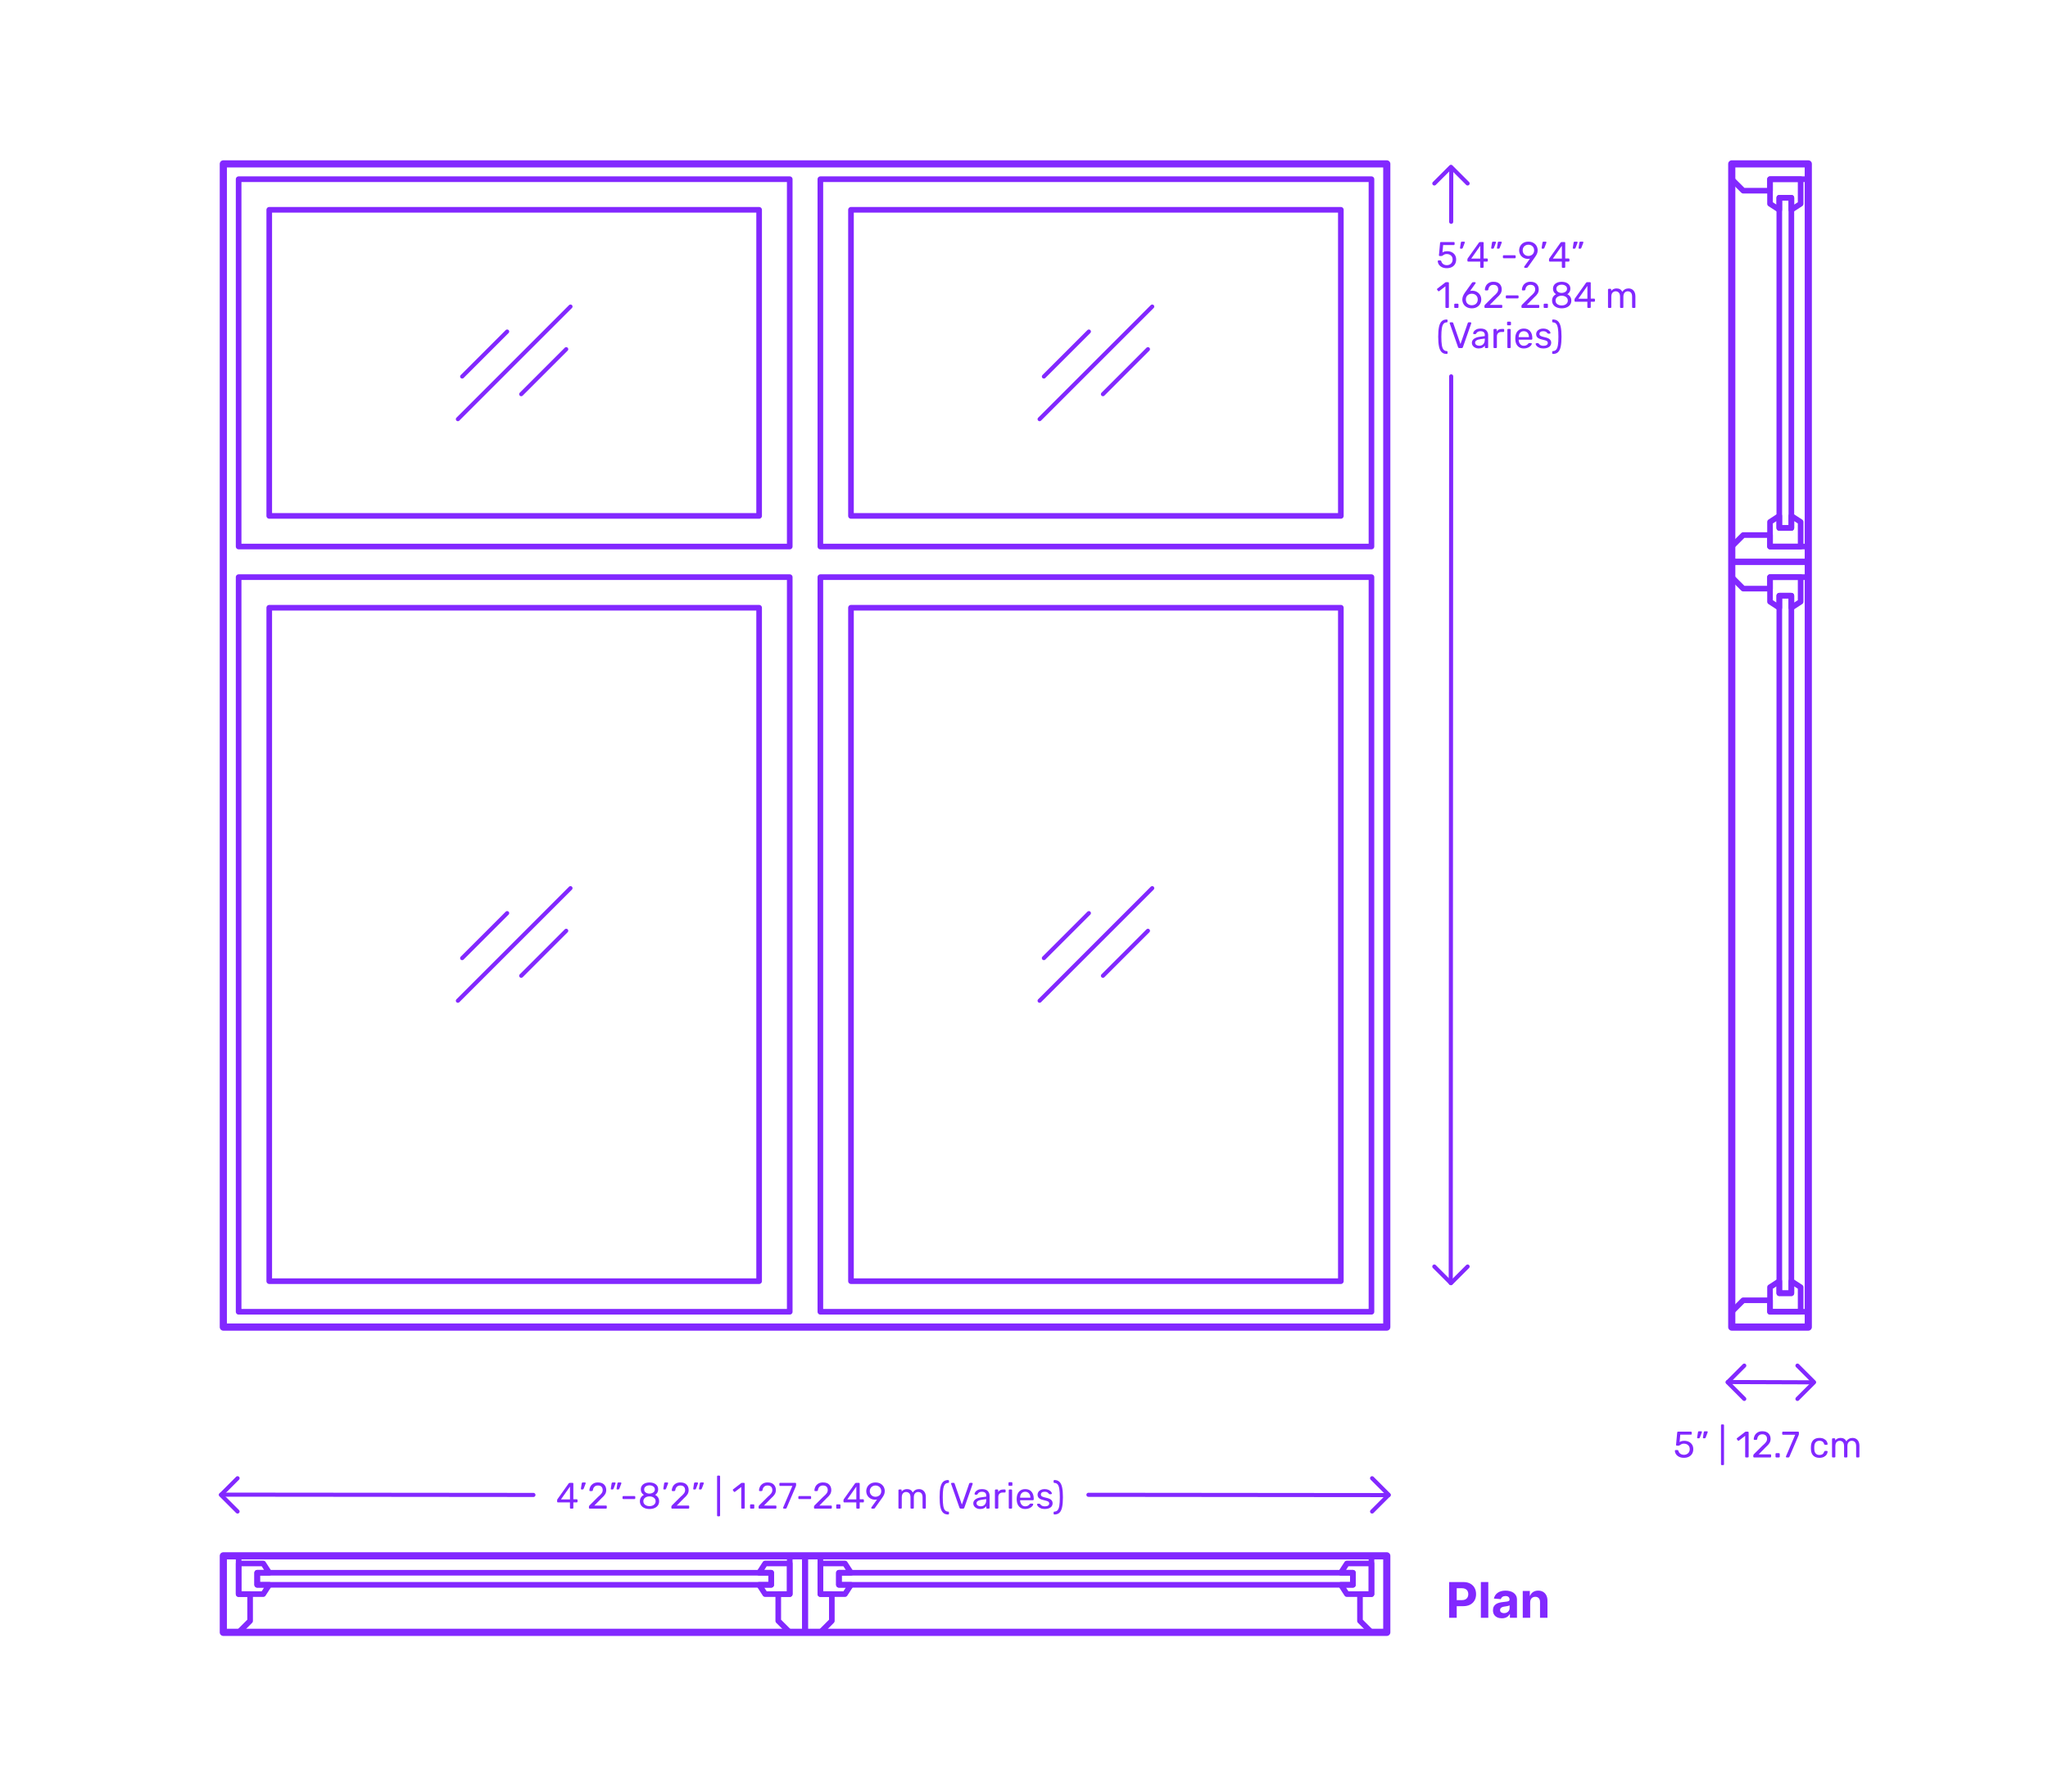 <?xml version="1.0" encoding="utf-8"?>
<!-- Generator: Adobe Illustrator 27.5.0, SVG Export Plug-In . SVG Version: 6.00 Build 0)  -->
<!DOCTYPE svg PUBLIC "-//W3C//DTD SVG 1.1//EN" "http://www.w3.org/Graphics/SVG/1.1/DTD/svg11.dtd">
<svg version="1.1" xmlns:x="http://ns.adobe.com/Extensibility/1.0/" xmlns:i="http://ns.adobe.com/AdobeIllustrator/10.0/" xmlns:graph="http://ns.adobe.com/Graphs/1.0/"
	 xmlns="http://www.w3.org/2000/svg" xmlns:xlink="http://www.w3.org/1999/xlink" x="0px" y="0px" width="1000px" height="875px"
	 viewBox="0 0 1000 875" enable-background="new 0 0 1000 875" xml:space="preserve">
<g id="FILL-BACKGROUND">
	<rect x="0" fill="#FFFFFF" width="1000" height="875"/>
</g>
<g id="N-TEXT">
</g>
<g id="N-DIMENSIONS">
	<g>
		<g>
			<g id="MTEXT_00000021115948843936978080000001482634178847021976_">
				<g>
					<g>
						<path fill="#8228FF" d="M278.415,736.689c-0.078-0.078-0.117-0.176-0.117-0.297v-2.627h-5.85c-0.12,0-0.219-0.039-0.297-0.117
							s-0.117-0.178-0.117-0.297v-0.666c0-0.168,0.066-0.348,0.198-0.541l5.418-7.631c0.06-0.096,0.15-0.172,0.27-0.225
							c0.12-0.055,0.252-0.082,0.396-0.082h1.224c0.132,0,0.234,0.035,0.306,0.107c0.072,0.072,0.108,0.174,0.108,0.307v7.633h1.638
							c0.12,0,0.219,0.039,0.297,0.117c0.078,0.078,0.117,0.176,0.117,0.297v0.684c0,0.119-0.039,0.219-0.117,0.297
							c-0.078,0.078-0.177,0.117-0.297,0.117h-1.638v2.627c0,0.121-0.039,0.219-0.117,0.297s-0.177,0.117-0.297,0.117h-0.828
							C278.591,736.807,278.493,736.768,278.415,736.689z M273.906,732.289h4.41v-6.264L273.906,732.289z"/>
						<path fill="#8228FF" d="M283.698,727.348c-0.048-0.064-0.066-0.158-0.054-0.279l0.396-2.52
							c0.048-0.348,0.216-0.521,0.504-0.521h1.152c0.083,0,0.153,0.029,0.207,0.09c0.054,0.061,0.081,0.133,0.081,0.217
							c0,0.119-0.018,0.215-0.054,0.287l-0.936,2.43c-0.06,0.133-0.126,0.232-0.198,0.297c-0.072,0.066-0.18,0.1-0.324,0.1h-0.558
							C283.817,727.447,283.746,727.414,283.698,727.348z"/>
						<path fill="#8228FF" d="M287.685,736.689c-0.078-0.078-0.117-0.176-0.117-0.297v-0.539c0-0.275,0.15-0.541,0.45-0.793
							l3.924-3.906c0.888-0.756,1.5-1.373,1.836-1.854c0.336-0.479,0.504-0.99,0.504-1.529c0-0.709-0.198-1.264-0.594-1.666
							c-0.396-0.4-0.972-0.602-1.728-0.602c-0.72,0-1.29,0.209-1.71,0.629s-0.678,0.984-0.774,1.691
							c-0.024,0.133-0.084,0.234-0.18,0.307s-0.192,0.107-0.288,0.107h-0.864c-0.108,0-0.198-0.035-0.27-0.107
							s-0.108-0.156-0.108-0.252c0.024-0.635,0.195-1.25,0.513-1.846c0.318-0.594,0.789-1.078,1.413-1.457s1.38-0.566,2.268-0.566
							c1.344,0,2.355,0.35,3.033,1.053c0.678,0.701,1.017,1.592,1.017,2.672c0,0.756-0.183,1.438-0.549,2.043
							c-0.366,0.607-0.939,1.246-1.719,1.918l-3.546,3.6h5.67c0.132,0,0.234,0.037,0.306,0.107c0.072,0.072,0.108,0.176,0.108,0.307
							v0.684c0,0.121-0.04,0.219-0.117,0.297c-0.078,0.078-0.177,0.117-0.297,0.117h-7.884
							C287.861,736.807,287.763,736.768,287.685,736.689z"/>
						<path fill="#8228FF" d="M298.286,727.34c-0.054-0.072-0.069-0.162-0.045-0.271l0.396-2.52
							c0.048-0.348,0.216-0.521,0.504-0.521h1.152c0.083,0,0.153,0.029,0.207,0.09c0.054,0.061,0.081,0.133,0.081,0.217
							c0,0.119-0.018,0.215-0.054,0.287l-0.936,2.43c-0.06,0.133-0.126,0.232-0.198,0.297c-0.072,0.066-0.18,0.1-0.324,0.1h-0.558
							C298.415,727.447,298.34,727.41,298.286,727.34z M301.112,727.34c-0.054-0.072-0.069-0.162-0.045-0.271l0.396-2.52
							c0.048-0.348,0.216-0.521,0.504-0.521h1.152c0.084,0,0.153,0.029,0.207,0.09c0.054,0.061,0.081,0.133,0.081,0.217
							c0,0.119-0.018,0.215-0.054,0.287l-0.936,2.43c-0.061,0.133-0.126,0.232-0.198,0.297c-0.072,0.066-0.18,0.1-0.324,0.1h-0.558
							C301.241,727.447,301.167,727.41,301.112,727.34z"/>
						<path fill="#8228FF" d="M304.082,732.02c-0.078-0.072-0.117-0.168-0.117-0.289v-0.646c0-0.121,0.039-0.219,0.117-0.299
							c0.078-0.076,0.177-0.115,0.297-0.115h5.4c0.12,0,0.219,0.039,0.297,0.115c0.078,0.08,0.117,0.178,0.117,0.299v0.646
							c0,0.121-0.039,0.217-0.117,0.289s-0.177,0.107-0.297,0.107h-5.4C304.259,732.127,304.16,732.092,304.082,732.02z"/>
						<path fill="#8228FF" d="M314.702,736.527c-0.714-0.305-1.269-0.746-1.665-1.322c-0.396-0.576-0.594-1.248-0.594-2.016
							c0-0.709,0.177-1.33,0.531-1.863c0.354-0.533,0.83-0.945,1.431-1.232c-0.48-0.277-0.853-0.639-1.116-1.09
							c-0.264-0.449-0.396-0.98-0.396-1.594c0-1.043,0.39-1.867,1.17-2.475c0.779-0.605,1.806-0.908,3.078-0.908
							c1.271,0,2.295,0.301,3.068,0.9c0.774,0.6,1.161,1.428,1.161,2.482c0,0.602-0.132,1.125-0.396,1.576
							c-0.265,0.449-0.63,0.818-1.099,1.107c0.601,0.287,1.077,0.699,1.432,1.232c0.354,0.533,0.53,1.16,0.53,1.881
							c0,0.768-0.197,1.438-0.594,2.008c-0.396,0.57-0.951,1.008-1.665,1.312c-0.714,0.307-1.527,0.459-2.438,0.459
							C316.229,736.986,315.416,736.834,314.702,736.527z M319.274,734.936c0.569-0.432,0.854-1.008,0.854-1.729
							s-0.285-1.297-0.854-1.729c-0.57-0.432-1.281-0.646-2.133-0.646c-0.864,0-1.581,0.215-2.151,0.646s-0.854,1.008-0.854,1.729
							s0.284,1.297,0.854,1.729s1.287,0.648,2.151,0.648C317.993,735.584,318.704,735.367,319.274,734.936z M318.995,728.887
							c0.504-0.359,0.756-0.84,0.756-1.439c0-0.611-0.249-1.102-0.747-1.467c-0.498-0.367-1.119-0.549-1.862-0.549
							c-0.756,0-1.381,0.182-1.872,0.549c-0.492,0.365-0.738,0.855-0.738,1.467s0.246,1.102,0.738,1.467
							c0.491,0.367,1.116,0.549,1.872,0.549C317.873,729.439,318.491,729.248,318.995,728.887z"/>
						<path fill="#8228FF" d="M323.945,727.348c-0.049-0.064-0.066-0.158-0.055-0.279l0.396-2.52
							c0.048-0.348,0.216-0.521,0.504-0.521h1.152c0.083,0,0.152,0.029,0.207,0.09c0.054,0.061,0.08,0.133,0.08,0.217
							c0,0.119-0.018,0.215-0.054,0.287l-0.936,2.43c-0.061,0.133-0.126,0.232-0.198,0.297c-0.072,0.066-0.18,0.1-0.324,0.1h-0.558
							C324.064,727.447,323.993,727.414,323.945,727.348z"/>
						<path fill="#8228FF" d="M327.932,736.689c-0.078-0.078-0.117-0.176-0.117-0.297v-0.539c0-0.275,0.15-0.541,0.45-0.793
							l3.924-3.906c0.889-0.756,1.5-1.373,1.836-1.854c0.336-0.479,0.505-0.99,0.505-1.529c0-0.709-0.198-1.264-0.595-1.666
							c-0.396-0.4-0.972-0.602-1.728-0.602c-0.72,0-1.29,0.209-1.71,0.629s-0.679,0.984-0.774,1.691
							c-0.024,0.133-0.084,0.234-0.18,0.307c-0.097,0.072-0.192,0.107-0.288,0.107h-0.864c-0.107,0-0.198-0.035-0.27-0.107
							c-0.072-0.072-0.108-0.156-0.108-0.252c0.024-0.635,0.195-1.25,0.513-1.846c0.318-0.594,0.789-1.078,1.413-1.457
							s1.38-0.566,2.269-0.566c1.344,0,2.354,0.35,3.033,1.053c0.678,0.701,1.017,1.592,1.017,2.672
							c0,0.756-0.183,1.438-0.549,2.043c-0.366,0.607-0.939,1.246-1.719,1.918l-3.547,3.6h5.671c0.132,0,0.233,0.037,0.306,0.107
							c0.072,0.072,0.108,0.176,0.108,0.307v0.684c0,0.121-0.04,0.219-0.117,0.297c-0.078,0.078-0.178,0.117-0.297,0.117h-7.885
							C328.108,736.807,328.01,736.768,327.932,736.689z"/>
						<path fill="#8228FF" d="M338.534,727.34c-0.054-0.072-0.069-0.162-0.045-0.271l0.396-2.52
							c0.048-0.348,0.216-0.521,0.504-0.521h1.152c0.084,0,0.153,0.029,0.207,0.09s0.081,0.133,0.081,0.217
							c0,0.119-0.018,0.215-0.054,0.287l-0.937,2.43c-0.06,0.133-0.126,0.232-0.198,0.297c-0.071,0.066-0.18,0.1-0.323,0.1h-0.559
							C338.663,727.447,338.588,727.41,338.534,727.34z M341.36,727.34c-0.055-0.072-0.069-0.162-0.045-0.271l0.396-2.52
							c0.048-0.348,0.216-0.521,0.504-0.521h1.152c0.084,0,0.153,0.029,0.207,0.09s0.081,0.133,0.081,0.217
							c0,0.119-0.019,0.215-0.055,0.287l-0.936,2.43c-0.061,0.133-0.126,0.232-0.198,0.297c-0.071,0.066-0.18,0.1-0.323,0.1h-0.559
							C341.489,727.447,341.414,727.41,341.36,727.34z"/>
						<path fill="#8228FF" d="M350.242,740.434c-0.071-0.078-0.107-0.176-0.107-0.297v-19.043c0-0.121,0.036-0.219,0.107-0.297
							c0.072-0.078,0.168-0.117,0.288-0.117h0.666c0.12,0,0.219,0.039,0.297,0.117s0.117,0.176,0.117,0.297v19.043
							c0,0.121-0.039,0.219-0.117,0.297s-0.177,0.117-0.297,0.117h-0.666C350.41,740.551,350.314,740.512,350.242,740.434z"/>
						<path fill="#8228FF" d="M362.05,736.689c-0.072-0.078-0.108-0.176-0.108-0.297V726.24l-3.023,2.322
							c-0.084,0.072-0.174,0.109-0.271,0.109c-0.107,0-0.21-0.061-0.306-0.182l-0.432-0.557c-0.061-0.084-0.09-0.168-0.09-0.252
							c0-0.133,0.06-0.24,0.18-0.324l3.906-3.023c0.132-0.084,0.288-0.127,0.468-0.127h0.846c0.12,0,0.219,0.039,0.297,0.117
							s0.117,0.178,0.117,0.297v11.771c0,0.121-0.039,0.219-0.117,0.297s-0.177,0.117-0.297,0.117h-0.882
							C362.218,736.807,362.122,736.768,362.05,736.689z"/>
						<path fill="#8228FF" d="M366.36,736.689c-0.078-0.078-0.116-0.176-0.116-0.297v-1.242c0-0.119,0.038-0.221,0.116-0.305
							s0.178-0.127,0.298-0.127h1.241c0.12,0,0.219,0.043,0.297,0.127s0.117,0.186,0.117,0.305v1.242
							c0,0.121-0.039,0.219-0.117,0.297s-0.177,0.117-0.297,0.117h-1.241C366.538,736.807,366.438,736.768,366.36,736.689z"/>
						<path fill="#8228FF" d="M370.519,736.689c-0.078-0.078-0.117-0.176-0.117-0.297v-0.539c0-0.275,0.15-0.541,0.45-0.793
							l3.924-3.906c0.889-0.756,1.5-1.373,1.836-1.854c0.336-0.479,0.505-0.99,0.505-1.529c0-0.709-0.198-1.264-0.595-1.666
							c-0.396-0.4-0.972-0.602-1.728-0.602c-0.72,0-1.29,0.209-1.71,0.629s-0.679,0.984-0.774,1.691
							c-0.024,0.133-0.084,0.234-0.18,0.307c-0.097,0.072-0.192,0.107-0.288,0.107h-0.864c-0.107,0-0.198-0.035-0.27-0.107
							c-0.072-0.072-0.108-0.156-0.108-0.252c0.024-0.635,0.195-1.25,0.513-1.846c0.318-0.594,0.789-1.078,1.413-1.457
							s1.38-0.566,2.269-0.566c1.344,0,2.354,0.35,3.033,1.053c0.678,0.701,1.017,1.592,1.017,2.672
							c0,0.756-0.183,1.438-0.549,2.043c-0.366,0.607-0.939,1.246-1.719,1.918l-3.547,3.6h5.671c0.132,0,0.233,0.037,0.306,0.107
							c0.072,0.072,0.108,0.176,0.108,0.307v0.684c0,0.121-0.04,0.219-0.117,0.297c-0.078,0.078-0.178,0.117-0.297,0.117h-7.885
							C370.695,736.807,370.597,736.768,370.519,736.689z"/>
						<path fill="#8228FF" d="M382.471,736.689c-0.066-0.078-0.1-0.17-0.1-0.279l0.036-0.16l4.5-10.531h-5.939
							c-0.12,0-0.22-0.039-0.297-0.117c-0.078-0.078-0.117-0.176-0.117-0.297v-0.666c0-0.131,0.036-0.236,0.107-0.314
							c0.072-0.078,0.174-0.117,0.307-0.117h7.344c0.132,0,0.234,0.039,0.306,0.117c0.072,0.078,0.108,0.184,0.108,0.314v0.613
							c0,0.215-0.048,0.449-0.145,0.701l-4.445,10.404c-0.061,0.133-0.126,0.24-0.198,0.324s-0.174,0.125-0.306,0.125h-0.9
							C382.623,736.807,382.536,736.768,382.471,736.689z"/>
						<path fill="#8228FF" d="M389.94,732.02c-0.078-0.072-0.116-0.168-0.116-0.289v-0.646c0-0.121,0.038-0.219,0.116-0.299
							c0.078-0.076,0.178-0.115,0.297-0.115h5.4c0.12,0,0.219,0.039,0.297,0.115c0.078,0.08,0.117,0.178,0.117,0.299v0.646
							c0,0.121-0.039,0.217-0.117,0.289s-0.177,0.107-0.297,0.107h-5.4C390.118,732.127,390.019,732.092,389.94,732.02z"/>
						<path fill="#8228FF" d="M397.573,736.689c-0.078-0.078-0.117-0.176-0.117-0.297v-0.539c0-0.275,0.149-0.541,0.45-0.793
							l3.924-3.906c0.888-0.756,1.5-1.373,1.836-1.854c0.336-0.479,0.504-0.99,0.504-1.529c0-0.709-0.198-1.264-0.594-1.666
							c-0.396-0.4-0.973-0.602-1.729-0.602c-0.72,0-1.29,0.209-1.71,0.629s-0.678,0.984-0.773,1.691
							c-0.024,0.133-0.084,0.234-0.181,0.307c-0.096,0.072-0.191,0.107-0.288,0.107h-0.863c-0.108,0-0.198-0.035-0.271-0.107
							c-0.071-0.072-0.107-0.156-0.107-0.252c0.023-0.635,0.194-1.25,0.513-1.846c0.317-0.594,0.789-1.078,1.413-1.457
							s1.38-0.566,2.268-0.566c1.344,0,2.355,0.35,3.033,1.053c0.678,0.701,1.018,1.592,1.018,2.672c0,0.756-0.184,1.438-0.55,2.043
							c-0.366,0.607-0.938,1.246-1.719,1.918l-3.546,3.6h5.67c0.132,0,0.234,0.037,0.306,0.107c0.072,0.072,0.108,0.176,0.108,0.307
							v0.684c0,0.121-0.039,0.219-0.117,0.297s-0.177,0.117-0.297,0.117h-7.884C397.75,736.807,397.651,736.768,397.573,736.689z"/>
						<path fill="#8228FF" d="M408.427,736.689c-0.078-0.078-0.117-0.176-0.117-0.297v-1.242c0-0.119,0.039-0.221,0.117-0.305
							s0.177-0.127,0.297-0.127h1.242c0.12,0,0.219,0.043,0.297,0.127s0.117,0.186,0.117,0.305v1.242
							c0,0.121-0.039,0.219-0.117,0.297s-0.177,0.117-0.297,0.117h-1.242C408.604,736.807,408.505,736.768,408.427,736.689z"/>
						<path fill="#8228FF" d="M418.237,736.689c-0.078-0.078-0.117-0.176-0.117-0.297v-2.627h-5.85c-0.12,0-0.22-0.039-0.298-0.117
							s-0.116-0.178-0.116-0.297v-0.666c0-0.168,0.065-0.348,0.197-0.541l5.418-7.631c0.061-0.096,0.15-0.172,0.271-0.225
							c0.12-0.055,0.252-0.082,0.396-0.082h1.225c0.132,0,0.233,0.035,0.306,0.107s0.108,0.174,0.108,0.307v7.633h1.638
							c0.12,0,0.219,0.039,0.297,0.117s0.117,0.176,0.117,0.297v0.684c0,0.119-0.039,0.219-0.117,0.297s-0.177,0.117-0.297,0.117
							h-1.638v2.627c0,0.121-0.039,0.219-0.117,0.297s-0.178,0.117-0.297,0.117h-0.828
							C418.414,736.807,418.315,736.768,418.237,736.689z M413.729,732.289h4.409v-6.264L413.729,732.289z"/>
						<path fill="#8228FF" d="M425.509,736.689c-0.065-0.078-0.099-0.17-0.099-0.279c0-0.082,0.023-0.16,0.072-0.232l2.771-3.854
							c-0.288,0.072-0.624,0.109-1.008,0.109c-0.864-0.012-1.62-0.213-2.268-0.604c-0.648-0.391-1.144-0.9-1.485-1.529
							c-0.342-0.631-0.513-1.305-0.513-2.025s0.171-1.404,0.513-2.053s0.852-1.176,1.53-1.584c0.678-0.408,1.496-0.611,2.457-0.611
							c0.96,0,1.781,0.197,2.466,0.594c0.684,0.396,1.199,0.916,1.548,1.557c0.348,0.643,0.521,1.33,0.521,2.061
							c0,0.66-0.116,1.242-0.351,1.746s-0.543,1.027-0.927,1.566l-3.492,4.896c-0.084,0.107-0.165,0.195-0.243,0.262
							c-0.078,0.064-0.188,0.098-0.333,0.098h-0.899C425.662,736.807,425.575,736.768,425.509,736.689z M428.902,730.67
							c0.432-0.229,0.773-0.549,1.025-0.963s0.378-0.893,0.378-1.432c0-0.553-0.126-1.037-0.378-1.459
							c-0.252-0.42-0.594-0.744-1.025-0.971c-0.433-0.229-0.906-0.342-1.422-0.342c-0.504,0-0.97,0.113-1.396,0.342
							c-0.426,0.227-0.765,0.551-1.017,0.971c-0.252,0.422-0.378,0.906-0.378,1.459c0,0.539,0.126,1.018,0.378,1.432
							s0.588,0.734,1.008,0.963c0.42,0.227,0.888,0.342,1.404,0.342C427.996,731.012,428.47,730.896,428.902,730.67z"/>
						<path fill="#8228FF" d="M438.811,736.689c-0.078-0.078-0.117-0.176-0.117-0.297v-8.531c0-0.119,0.039-0.219,0.117-0.297
							s0.177-0.117,0.297-0.117h0.756c0.12,0,0.216,0.039,0.288,0.117s0.108,0.178,0.108,0.297v0.611
							c0.647-0.803,1.523-1.205,2.628-1.205c1.319,0,2.256,0.551,2.808,1.656c0.288-0.504,0.699-0.906,1.233-1.207
							c0.533-0.299,1.131-0.449,1.791-0.449c0.983,0,1.788,0.336,2.412,1.008c0.623,0.672,0.936,1.645,0.936,2.916v5.201
							c0,0.121-0.039,0.219-0.117,0.297s-0.177,0.117-0.297,0.117h-0.773c-0.12,0-0.22-0.039-0.298-0.117s-0.116-0.176-0.116-0.297
							v-5.039c0-0.961-0.198-1.646-0.595-2.061c-0.396-0.414-0.918-0.621-1.565-0.621c-0.576,0-1.071,0.213-1.485,0.639
							s-0.621,1.107-0.621,2.043v5.039c0,0.121-0.039,0.219-0.117,0.297s-0.177,0.117-0.297,0.117h-0.792
							c-0.12,0-0.219-0.039-0.297-0.117s-0.117-0.176-0.117-0.297v-5.039c0-0.947-0.207-1.633-0.62-2.053
							c-0.414-0.42-0.928-0.629-1.539-0.629c-0.576,0-1.071,0.209-1.485,0.629s-0.621,1.098-0.621,2.035v5.057
							c0,0.121-0.039,0.219-0.117,0.297s-0.177,0.117-0.297,0.117h-0.792C438.987,736.807,438.889,736.768,438.811,736.689z"/>
						<path fill="#8228FF" d="M460.5,738.797c-0.606-0.582-1.041-1.486-1.305-2.709c-0.265-1.225-0.396-2.838-0.396-4.842
							s0.132-3.615,0.396-4.834c0.264-1.219,0.698-2.117,1.305-2.699c0.605-0.582,1.425-0.873,2.457-0.873
							c0.12,0,0.219,0.039,0.297,0.117s0.117,0.176,0.117,0.297v0.594c0,0.107-0.036,0.201-0.108,0.279
							c-0.071,0.078-0.155,0.115-0.252,0.115c-0.684,0.014-1.218,0.244-1.602,0.693c-0.384,0.451-0.66,1.178-0.828,2.178
							c-0.168,1.004-0.252,2.381-0.252,4.133c0,1.764,0.084,3.146,0.252,4.148s0.444,1.729,0.828,2.178s0.918,0.682,1.602,0.693
							c0.097,0,0.181,0.039,0.252,0.117c0.072,0.078,0.108,0.17,0.108,0.277v0.596c0,0.119-0.039,0.219-0.117,0.297
							s-0.177,0.117-0.297,0.117C461.925,739.67,461.105,739.379,460.5,738.797z"/>
						<path fill="#8228FF" d="M468.483,736.34l-4.051-11.574l-0.035-0.199c0-0.096,0.038-0.18,0.116-0.252s0.165-0.107,0.262-0.107
							h0.863c0.132,0,0.237,0.033,0.315,0.1s0.129,0.141,0.153,0.225l3.563,10.295l3.582-10.295
							c0.024-0.084,0.075-0.158,0.153-0.225c0.077-0.066,0.183-0.1,0.314-0.1h0.864c0.096,0,0.18,0.035,0.252,0.107
							s0.108,0.156,0.108,0.252c0,0.084-0.007,0.15-0.019,0.199l-4.05,11.574c-0.12,0.311-0.336,0.467-0.648,0.467h-1.098
							C468.818,736.807,468.603,736.65,468.483,736.34z"/>
						<path fill="#8228FF" d="M476.862,736.627c-0.498-0.24-0.895-0.566-1.188-0.98s-0.44-0.873-0.44-1.377
							c0-0.793,0.323-1.439,0.972-1.945c0.648-0.504,1.53-0.84,2.646-1.008l2.7-0.377v-0.521c0-1.236-0.714-1.855-2.142-1.855
							c-0.552,0-0.996,0.111-1.332,0.334s-0.582,0.482-0.738,0.783c-0.048,0.119-0.099,0.201-0.152,0.242
							c-0.055,0.043-0.13,0.062-0.226,0.062h-0.702c-0.107,0-0.201-0.037-0.278-0.117c-0.078-0.076-0.117-0.17-0.117-0.277
							c0-0.277,0.129-0.598,0.387-0.963c0.258-0.367,0.657-0.686,1.197-0.955s1.199-0.404,1.979-0.404
							c1.344,0,2.307,0.312,2.89,0.936c0.582,0.625,0.873,1.404,0.873,2.34v5.85c0,0.121-0.039,0.219-0.117,0.297
							s-0.178,0.117-0.297,0.117h-0.792c-0.12,0-0.217-0.039-0.288-0.117c-0.072-0.078-0.108-0.176-0.108-0.297v-0.791
							c-0.264,0.396-0.647,0.727-1.151,0.99c-0.505,0.264-1.152,0.395-1.944,0.395C477.903,736.986,477.36,736.867,476.862,736.627z
							 M480.795,734.898c0.504-0.516,0.756-1.266,0.756-2.25v-0.504l-2.105,0.307c-0.864,0.119-1.519,0.324-1.962,0.611
							c-0.444,0.289-0.666,0.648-0.666,1.08c0,0.492,0.2,0.871,0.603,1.135s0.879,0.396,1.431,0.396
							C479.644,735.674,480.291,735.416,480.795,734.898z"/>
						<path fill="#8228FF" d="M485.916,736.689c-0.078-0.078-0.117-0.176-0.117-0.297v-8.514c0-0.119,0.039-0.223,0.117-0.307
							c0.078-0.082,0.177-0.125,0.297-0.125h0.756c0.132,0,0.237,0.039,0.315,0.117s0.117,0.184,0.117,0.314v0.793
							c0.491-0.816,1.325-1.225,2.502-1.225h0.701c0.133,0,0.234,0.035,0.307,0.107s0.107,0.174,0.107,0.307v0.666
							c0,0.119-0.035,0.219-0.107,0.297s-0.174,0.117-0.307,0.117h-1.025c-0.66,0-1.179,0.191-1.557,0.576
							c-0.379,0.383-0.567,0.906-0.567,1.566v5.309c0,0.121-0.042,0.219-0.126,0.297s-0.187,0.117-0.306,0.117h-0.811
							C486.093,736.807,485.994,736.768,485.916,736.689z"/>
						<path fill="#8228FF" d="M492.54,725.566c-0.079-0.078-0.117-0.178-0.117-0.297v-0.936c0-0.121,0.038-0.223,0.117-0.307
							c0.077-0.084,0.177-0.127,0.297-0.127h1.062c0.12,0,0.222,0.043,0.306,0.127s0.126,0.186,0.126,0.307v0.936
							c0,0.119-0.042,0.219-0.126,0.297s-0.186,0.117-0.306,0.117h-1.062C492.717,725.684,492.617,725.645,492.54,725.566z
							 M492.684,736.689c-0.078-0.078-0.117-0.176-0.117-0.297v-8.531c0-0.119,0.039-0.219,0.117-0.297s0.177-0.117,0.297-0.117
							h0.792c0.12,0,0.219,0.039,0.297,0.117s0.117,0.178,0.117,0.297v8.531c0,0.121-0.039,0.219-0.117,0.297
							s-0.177,0.117-0.297,0.117h-0.792C492.86,736.807,492.762,736.768,492.684,736.689z"/>
						<path fill="#8228FF" d="M497.66,735.844c-0.731-0.762-1.134-1.803-1.206-3.123l-0.018-0.611l0.018-0.594
							c0.072-1.297,0.475-2.328,1.206-3.096c0.732-0.77,1.71-1.152,2.935-1.152c1.319,0,2.343,0.42,3.068,1.26
							c0.727,0.84,1.089,1.98,1.089,3.42v0.324c0,0.119-0.039,0.219-0.116,0.297c-0.078,0.078-0.178,0.117-0.298,0.117h-6.245v0.162
							c0.035,0.779,0.275,1.445,0.72,1.998c0.443,0.551,1.032,0.828,1.764,0.828c0.564,0,1.023-0.111,1.377-0.334
							c0.354-0.221,0.621-0.453,0.801-0.693c0.108-0.143,0.192-0.23,0.253-0.26c0.06-0.031,0.161-0.045,0.306-0.045h0.792
							c0.107,0,0.201,0.029,0.279,0.09c0.077,0.061,0.116,0.137,0.116,0.234c0,0.264-0.162,0.582-0.485,0.953
							c-0.324,0.373-0.783,0.693-1.377,0.963c-0.595,0.27-1.275,0.404-2.043,0.404C499.37,736.986,498.393,736.605,497.66,735.844z
							 M503.114,731.461v-0.055c0-0.84-0.228-1.523-0.684-2.051s-1.068-0.793-1.836-0.793c-0.78,0-1.393,0.266-1.836,0.793
							c-0.444,0.527-0.666,1.211-0.666,2.051v0.055H503.114z"/>
						<path fill="#8228FF" d="M508.056,736.582c-0.57-0.27-0.993-0.578-1.27-0.928c-0.276-0.348-0.414-0.635-0.414-0.863
							c0-0.119,0.042-0.213,0.126-0.279c0.084-0.064,0.174-0.098,0.271-0.098h0.756c0.072,0,0.129,0.012,0.171,0.035
							s0.099,0.078,0.171,0.162c0.276,0.336,0.585,0.6,0.927,0.791c0.343,0.193,0.802,0.289,1.377,0.289
							c0.648,0,1.167-0.119,1.558-0.359c0.39-0.24,0.585-0.588,0.585-1.045c0-0.299-0.084-0.539-0.252-0.721
							c-0.168-0.18-0.447-0.342-0.837-0.484c-0.391-0.145-0.97-0.301-1.737-0.469c-1.044-0.229-1.782-0.559-2.214-0.99
							s-0.648-0.99-0.648-1.674c0-0.443,0.132-0.873,0.396-1.287c0.264-0.414,0.657-0.75,1.179-1.008
							c0.522-0.258,1.144-0.387,1.863-0.387c0.756,0,1.4,0.125,1.935,0.377s0.937,0.547,1.206,0.883
							c0.271,0.336,0.405,0.617,0.405,0.846c0,0.107-0.039,0.197-0.117,0.27s-0.171,0.109-0.279,0.109h-0.684
							c-0.168,0-0.288-0.066-0.36-0.199c-0.204-0.227-0.375-0.404-0.513-0.531c-0.138-0.125-0.339-0.232-0.603-0.324
							c-0.265-0.09-0.595-0.135-0.99-0.135c-0.588,0-1.038,0.123-1.351,0.369c-0.312,0.246-0.468,0.574-0.468,0.982
							c0,0.252,0.066,0.465,0.198,0.639s0.384,0.336,0.756,0.486c0.372,0.148,0.924,0.303,1.656,0.459
							c1.14,0.24,1.946,0.582,2.421,1.025c0.474,0.443,0.711,1.014,0.711,1.709c0,0.518-0.147,0.984-0.441,1.404
							s-0.731,0.75-1.313,0.99s-1.275,0.359-2.079,0.359C509.324,736.986,508.625,736.852,508.056,736.582z"/>
						<path fill="#8228FF" d="M514.571,739.553c-0.078-0.078-0.116-0.178-0.116-0.297v-0.596c0-0.107,0.035-0.199,0.107-0.277
							s0.156-0.117,0.252-0.117c0.672-0.012,1.203-0.244,1.593-0.693c0.391-0.449,0.669-1.18,0.838-2.188
							c0.167-1.008,0.252-2.387,0.252-4.139s-0.085-3.129-0.252-4.133c-0.169-1-0.447-1.727-0.838-2.178
							c-0.39-0.449-0.921-0.68-1.593-0.693c-0.096,0-0.18-0.037-0.252-0.115s-0.107-0.172-0.107-0.279v-0.594
							c0-0.121,0.038-0.219,0.116-0.297s0.171-0.117,0.279-0.117c1.032,0,1.851,0.291,2.457,0.873
							c0.605,0.582,1.041,1.48,1.305,2.699s0.396,2.83,0.396,4.834s-0.133,3.617-0.396,4.842c-0.264,1.223-0.699,2.127-1.305,2.709
							c-0.606,0.582-1.425,0.873-2.457,0.873C514.742,739.67,514.649,739.631,514.571,739.553z"/>
					</g>
				</g>
			</g>
			<g>
				
					<line fill="none" stroke="#8228FF" stroke-width="2" stroke-linecap="round" stroke-linejoin="round" stroke-miterlimit="10" x1="531.463" y1="730.053" x2="678.022" y2="730.196"/>
				<g id="POLYLINE_00000039102012923136822550000001700937487503892630_">
					
						<polyline fill="none" stroke="#8228FF" stroke-width="2" stroke-linecap="round" stroke-linejoin="round" stroke-miterlimit="10" points="
						669.968,738.211 678.092,730.084 669.968,721.96 					"/>
				</g>
			</g>
			<g>
				
					<line fill="none" stroke="#8228FF" stroke-width="2" stroke-linecap="round" stroke-linejoin="round" stroke-miterlimit="10" x1="260.463" y1="730.118" x2="107.944" y2="729.975"/>
				<g id="POLYLINE_00000062176980407501949510000001083365368812010634_">
					
						<polyline fill="none" stroke="#8228FF" stroke-width="2" stroke-linecap="round" stroke-linejoin="round" stroke-miterlimit="10" points="
						115.997,721.96 107.873,730.087 115.997,738.211 					"/>
				</g>
			</g>
		</g>
		<g>
			<g id="MTEXT_00000038397862556197834610000003352473826436003250_">
				<g>
					<g>
						<path fill="#8228FF" d="M704.104,130.5c-0.66-0.324-1.164-0.748-1.512-1.27c-0.349-0.521-0.534-1.084-0.559-1.684v-0.035
							c0-0.096,0.036-0.174,0.108-0.234c0.071-0.061,0.155-0.09,0.252-0.09h0.882c0.252,0,0.414,0.133,0.486,0.396
							c0.18,0.646,0.513,1.131,0.999,1.447c0.485,0.318,1.047,0.479,1.683,0.479c0.815,0,1.494-0.25,2.034-0.748
							s0.81-1.184,0.81-2.061c0-0.805-0.27-1.443-0.81-1.918c-0.54-0.473-1.219-0.711-2.034-0.711c-0.432,0-0.78,0.055-1.044,0.162
							c-0.265,0.109-0.534,0.266-0.811,0.469c-0.155,0.121-0.285,0.207-0.387,0.262c-0.102,0.053-0.213,0.08-0.333,0.08h-0.864
							c-0.107,0-0.204-0.039-0.287-0.117c-0.085-0.078-0.12-0.17-0.108-0.279l0.558-5.994c0.036-0.299,0.187-0.449,0.45-0.449h6.229
							c0.132,0,0.233,0.035,0.306,0.107s0.108,0.174,0.108,0.307v0.666c0,0.119-0.039,0.217-0.117,0.287
							c-0.078,0.072-0.178,0.109-0.297,0.109h-5.185l-0.324,3.617c0.576-0.408,1.351-0.611,2.322-0.611
							c0.804,0,1.536,0.158,2.196,0.477c0.659,0.318,1.185,0.783,1.575,1.395c0.39,0.613,0.585,1.338,0.585,2.178
							c0,0.889-0.195,1.654-0.585,2.295c-0.391,0.643-0.931,1.129-1.62,1.459c-0.69,0.33-1.479,0.494-2.367,0.494
							C705.543,130.984,704.763,130.822,704.104,130.5z"/>
						<path fill="#8228FF" d="M712.959,121.346c-0.048-0.064-0.066-0.158-0.054-0.279l0.396-2.52
							c0.048-0.348,0.216-0.521,0.504-0.521h1.152c0.084,0,0.153,0.029,0.207,0.09s0.081,0.133,0.081,0.217
							c0,0.119-0.018,0.215-0.054,0.287l-0.937,2.43c-0.06,0.133-0.126,0.232-0.198,0.297c-0.071,0.066-0.18,0.1-0.323,0.1h-0.559
							C713.079,121.445,713.007,121.412,712.959,121.346z"/>
						<path fill="#8228FF" d="M722.886,130.688c-0.078-0.078-0.117-0.176-0.117-0.297v-2.627h-5.85c-0.12,0-0.219-0.039-0.297-0.117
							s-0.117-0.178-0.117-0.297v-0.666c0-0.168,0.066-0.348,0.198-0.541l5.418-7.631c0.06-0.096,0.149-0.172,0.27-0.225
							c0.12-0.055,0.252-0.082,0.396-0.082h1.224c0.132,0,0.234,0.035,0.307,0.107c0.071,0.072,0.107,0.174,0.107,0.307v7.633h1.639
							c0.119,0,0.219,0.039,0.297,0.117c0.077,0.078,0.116,0.176,0.116,0.297v0.684c0,0.119-0.039,0.219-0.116,0.297
							c-0.078,0.078-0.178,0.117-0.297,0.117h-1.639v2.627c0,0.121-0.039,0.219-0.117,0.297s-0.177,0.117-0.297,0.117h-0.828
							C723.062,130.805,722.964,130.766,722.886,130.688z M718.377,126.287h4.41v-6.264L718.377,126.287z"/>
						<path fill="#8228FF" d="M728.16,121.338c-0.054-0.072-0.069-0.162-0.045-0.271l0.396-2.52
							c0.048-0.348,0.216-0.521,0.504-0.521h1.152c0.084,0,0.153,0.029,0.207,0.09s0.081,0.133,0.081,0.217
							c0,0.119-0.018,0.215-0.054,0.287l-0.937,2.43c-0.06,0.133-0.126,0.232-0.198,0.297c-0.071,0.066-0.18,0.1-0.323,0.1h-0.559
							C728.289,121.445,728.214,121.408,728.16,121.338z M730.986,121.338c-0.055-0.072-0.069-0.162-0.045-0.271l0.396-2.52
							c0.048-0.348,0.216-0.521,0.504-0.521h1.152c0.084,0,0.153,0.029,0.207,0.09s0.081,0.133,0.081,0.217
							c0,0.119-0.019,0.215-0.055,0.287l-0.936,2.43c-0.061,0.133-0.126,0.232-0.198,0.297c-0.071,0.066-0.18,0.1-0.323,0.1h-0.559
							C731.115,121.445,731.04,121.408,730.986,121.338z"/>
						<path fill="#8228FF" d="M733.956,126.018c-0.078-0.072-0.117-0.168-0.117-0.289v-0.646c0-0.121,0.039-0.219,0.117-0.299
							c0.078-0.076,0.177-0.115,0.297-0.115h5.4c0.119,0,0.219,0.039,0.297,0.115c0.077,0.08,0.117,0.178,0.117,0.299v0.646
							c0,0.121-0.04,0.217-0.117,0.289c-0.078,0.072-0.178,0.107-0.297,0.107h-5.4C734.133,126.125,734.034,126.09,733.956,126.018z
							"/>
						<path fill="#8228FF" d="M744.306,130.688c-0.065-0.078-0.099-0.17-0.099-0.279c0-0.082,0.023-0.16,0.072-0.232l2.771-3.854
							c-0.288,0.072-0.624,0.109-1.008,0.109c-0.864-0.012-1.62-0.213-2.268-0.604c-0.648-0.391-1.144-0.9-1.485-1.529
							c-0.342-0.631-0.513-1.305-0.513-2.025s0.171-1.404,0.513-2.053s0.852-1.176,1.53-1.584c0.678-0.408,1.496-0.611,2.457-0.611
							c0.96,0,1.781,0.197,2.466,0.594c0.684,0.396,1.199,0.916,1.548,1.557c0.348,0.643,0.521,1.33,0.521,2.061
							c0,0.66-0.116,1.242-0.351,1.746s-0.543,1.027-0.927,1.566l-3.492,4.896c-0.084,0.107-0.165,0.195-0.243,0.262
							c-0.078,0.064-0.188,0.098-0.333,0.098h-0.899C744.459,130.805,744.372,130.766,744.306,130.688z M747.699,124.668
							c0.432-0.229,0.773-0.549,1.025-0.963s0.378-0.893,0.378-1.432c0-0.553-0.126-1.037-0.378-1.459
							c-0.252-0.42-0.594-0.744-1.025-0.971c-0.433-0.229-0.906-0.342-1.422-0.342c-0.504,0-0.97,0.113-1.396,0.342
							c-0.426,0.227-0.765,0.551-1.017,0.971c-0.252,0.422-0.378,0.906-0.378,1.459c0,0.539,0.126,1.018,0.378,1.432
							s0.588,0.734,1.008,0.963c0.42,0.227,0.888,0.342,1.404,0.342C746.793,125.01,747.267,124.895,747.699,124.668z"/>
						<path fill="#8228FF" d="M752.811,121.346c-0.048-0.064-0.066-0.158-0.054-0.279l0.396-2.52
							c0.048-0.348,0.216-0.521,0.504-0.521h1.152c0.084,0,0.153,0.029,0.207,0.09s0.081,0.133,0.081,0.217
							c0,0.119-0.018,0.215-0.054,0.287l-0.937,2.43c-0.06,0.133-0.126,0.232-0.198,0.297c-0.071,0.066-0.18,0.1-0.323,0.1h-0.559
							C752.931,121.445,752.858,121.412,752.811,121.346z"/>
						<path fill="#8228FF" d="M762.737,130.688c-0.078-0.078-0.117-0.176-0.117-0.297v-2.627h-5.85c-0.12,0-0.219-0.039-0.297-0.117
							s-0.117-0.178-0.117-0.297v-0.666c0-0.168,0.066-0.348,0.198-0.541l5.418-7.631c0.06-0.096,0.149-0.172,0.27-0.225
							c0.12-0.055,0.252-0.082,0.396-0.082h1.224c0.132,0,0.234,0.035,0.307,0.107c0.071,0.072,0.107,0.174,0.107,0.307v7.633h1.639
							c0.119,0,0.219,0.039,0.297,0.117c0.077,0.078,0.116,0.176,0.116,0.297v0.684c0,0.119-0.039,0.219-0.116,0.297
							c-0.078,0.078-0.178,0.117-0.297,0.117h-1.639v2.627c0,0.121-0.039,0.219-0.117,0.297s-0.177,0.117-0.297,0.117h-0.828
							C762.914,130.805,762.815,130.766,762.737,130.688z M758.229,126.287h4.41v-6.264L758.229,126.287z"/>
						<path fill="#8228FF" d="M768.012,121.338c-0.054-0.072-0.069-0.162-0.045-0.271l0.396-2.52
							c0.048-0.348,0.216-0.521,0.504-0.521h1.152c0.084,0,0.153,0.029,0.207,0.09s0.081,0.133,0.081,0.217
							c0,0.119-0.018,0.215-0.054,0.287l-0.937,2.43c-0.06,0.133-0.126,0.232-0.198,0.297c-0.071,0.066-0.18,0.1-0.323,0.1h-0.559
							C768.141,121.445,768.065,121.408,768.012,121.338z M770.838,121.338c-0.055-0.072-0.069-0.162-0.045-0.271l0.396-2.52
							c0.048-0.348,0.216-0.521,0.504-0.521h1.152c0.084,0,0.153,0.029,0.207,0.09s0.081,0.133,0.081,0.217
							c0,0.119-0.019,0.215-0.055,0.287l-0.936,2.43c-0.061,0.133-0.126,0.232-0.198,0.297c-0.071,0.066-0.18,0.1-0.323,0.1h-0.559
							C770.967,121.445,770.892,121.408,770.838,121.338z"/>
						<path fill="#8228FF" d="M705.886,150.287c-0.072-0.078-0.108-0.176-0.108-0.297v-10.152l-3.024,2.322
							c-0.084,0.072-0.174,0.109-0.27,0.109c-0.108,0-0.21-0.061-0.306-0.182l-0.433-0.557c-0.06-0.084-0.09-0.168-0.09-0.252
							c0-0.133,0.06-0.24,0.18-0.324l3.906-3.023c0.132-0.084,0.288-0.127,0.468-0.127h0.847c0.119,0,0.219,0.039,0.297,0.117
							s0.117,0.178,0.117,0.297v11.771c0,0.121-0.039,0.219-0.117,0.297s-0.178,0.117-0.297,0.117h-0.883
							C706.054,150.404,705.957,150.365,705.886,150.287z"/>
						<path fill="#8228FF" d="M710.196,150.287c-0.078-0.078-0.117-0.176-0.117-0.297v-1.242c0-0.119,0.039-0.221,0.117-0.305
							s0.177-0.127,0.297-0.127h1.242c0.12,0,0.219,0.043,0.297,0.127s0.117,0.186,0.117,0.305v1.242
							c0,0.121-0.039,0.219-0.117,0.297s-0.177,0.117-0.297,0.117h-1.242C710.373,150.404,710.274,150.365,710.196,150.287z"/>
						<path fill="#8228FF" d="M716.173,150c-0.702-0.391-1.236-0.916-1.603-1.576c-0.366-0.658-0.549-1.379-0.549-2.158
							c0-1.033,0.414-2.137,1.242-3.312l3.438-4.789c0.012-0.012,0.045-0.053,0.1-0.125c0.054-0.072,0.122-0.129,0.207-0.172
							c0.083-0.041,0.18-0.062,0.287-0.062h0.883c0.107,0,0.194,0.039,0.261,0.117c0.065,0.078,0.099,0.172,0.099,0.279
							c0,0.061-0.03,0.139-0.09,0.234l-2.628,3.672c0.312-0.072,0.66-0.109,1.044-0.109c0.876,0,1.647,0.195,2.313,0.586
							s1.182,0.906,1.548,1.547c0.365,0.643,0.549,1.348,0.549,2.115c0,0.77-0.184,1.486-0.549,2.152
							c-0.366,0.666-0.897,1.197-1.593,1.592c-0.696,0.396-1.519,0.594-2.467,0.594C717.705,150.584,716.874,150.391,716.173,150z
							 M720.105,148.768c0.443-0.217,0.798-0.537,1.062-0.963c0.265-0.426,0.396-0.939,0.396-1.539c0-0.588-0.135-1.096-0.405-1.521
							c-0.27-0.426-0.627-0.75-1.07-0.973c-0.444-0.221-0.925-0.332-1.44-0.332c-0.517,0-0.996,0.111-1.44,0.332
							c-0.443,0.223-0.798,0.547-1.062,0.973c-0.265,0.426-0.396,0.934-0.396,1.521c0,0.6,0.132,1.113,0.396,1.539
							c0.264,0.426,0.618,0.746,1.062,0.963c0.444,0.215,0.924,0.322,1.44,0.322C719.176,149.09,719.661,148.982,720.105,148.768z"
							/>
						<path fill="#8228FF" d="M724.938,150.287c-0.078-0.078-0.117-0.176-0.117-0.297v-0.539c0-0.275,0.149-0.541,0.45-0.793
							l3.924-3.906c0.888-0.756,1.5-1.373,1.836-1.854c0.336-0.479,0.504-0.99,0.504-1.529c0-0.709-0.198-1.264-0.594-1.666
							c-0.396-0.4-0.973-0.602-1.729-0.602c-0.72,0-1.29,0.209-1.71,0.629s-0.678,0.984-0.773,1.691
							c-0.024,0.133-0.084,0.234-0.181,0.307c-0.096,0.072-0.191,0.107-0.288,0.107h-0.863c-0.108,0-0.198-0.035-0.271-0.107
							c-0.071-0.072-0.107-0.156-0.107-0.252c0.023-0.635,0.194-1.25,0.513-1.846c0.317-0.594,0.789-1.078,1.413-1.457
							s1.38-0.566,2.268-0.566c1.344,0,2.355,0.35,3.033,1.053c0.678,0.701,1.018,1.592,1.018,2.672c0,0.756-0.184,1.438-0.55,2.043
							c-0.366,0.607-0.938,1.246-1.719,1.918l-3.546,3.6h5.67c0.132,0,0.234,0.037,0.306,0.107c0.072,0.072,0.108,0.176,0.108,0.307
							v0.684c0,0.121-0.039,0.219-0.117,0.297s-0.177,0.117-0.297,0.117h-7.884C725.115,150.404,725.017,150.365,724.938,150.287z"
							/>
						<path fill="#8228FF" d="M735.378,145.617c-0.078-0.072-0.116-0.168-0.116-0.289v-0.646c0-0.121,0.038-0.219,0.116-0.299
							c0.078-0.076,0.178-0.115,0.297-0.115h5.4c0.12,0,0.219,0.039,0.297,0.115c0.078,0.08,0.117,0.178,0.117,0.299v0.646
							c0,0.121-0.039,0.217-0.117,0.289s-0.177,0.107-0.297,0.107h-5.4C735.556,145.725,735.456,145.689,735.378,145.617z"/>
						<path fill="#8228FF" d="M743.011,150.287c-0.078-0.078-0.117-0.176-0.117-0.297v-0.539c0-0.275,0.149-0.541,0.45-0.793
							l3.924-3.906c0.888-0.756,1.5-1.373,1.836-1.854c0.336-0.479,0.504-0.99,0.504-1.529c0-0.709-0.198-1.264-0.594-1.666
							c-0.396-0.4-0.973-0.602-1.729-0.602c-0.72,0-1.29,0.209-1.71,0.629s-0.678,0.984-0.773,1.691
							c-0.024,0.133-0.084,0.234-0.181,0.307c-0.096,0.072-0.191,0.107-0.288,0.107h-0.863c-0.108,0-0.198-0.035-0.271-0.107
							c-0.071-0.072-0.107-0.156-0.107-0.252c0.023-0.635,0.194-1.25,0.513-1.846c0.317-0.594,0.789-1.078,1.413-1.457
							s1.38-0.566,2.268-0.566c1.344,0,2.355,0.35,3.033,1.053c0.678,0.701,1.018,1.592,1.018,2.672c0,0.756-0.184,1.438-0.55,2.043
							c-0.366,0.607-0.938,1.246-1.719,1.918l-3.546,3.6h5.67c0.132,0,0.234,0.037,0.306,0.107c0.072,0.072,0.108,0.176,0.108,0.307
							v0.684c0,0.121-0.039,0.219-0.117,0.297s-0.177,0.117-0.297,0.117h-7.884C743.188,150.404,743.089,150.365,743.011,150.287z"
							/>
						<path fill="#8228FF" d="M753.864,150.287c-0.078-0.078-0.117-0.176-0.117-0.297v-1.242c0-0.119,0.039-0.221,0.117-0.305
							s0.177-0.127,0.297-0.127h1.242c0.12,0,0.219,0.043,0.297,0.127s0.117,0.186,0.117,0.305v1.242
							c0,0.121-0.039,0.219-0.117,0.297s-0.177,0.117-0.297,0.117h-1.242C754.041,150.404,753.942,150.365,753.864,150.287z"/>
						<path fill="#8228FF" d="M760.11,150.125c-0.714-0.305-1.269-0.746-1.665-1.322c-0.396-0.576-0.594-1.248-0.594-2.016
							c0-0.709,0.177-1.33,0.531-1.863c0.354-0.533,0.83-0.945,1.431-1.232c-0.48-0.277-0.853-0.639-1.116-1.09
							c-0.264-0.449-0.396-0.98-0.396-1.594c0-1.043,0.39-1.867,1.17-2.475c0.779-0.605,1.806-0.908,3.078-0.908
							c1.271,0,2.295,0.301,3.068,0.9c0.774,0.6,1.161,1.428,1.161,2.482c0,0.602-0.132,1.125-0.396,1.576
							c-0.265,0.449-0.63,0.818-1.099,1.107c0.601,0.287,1.077,0.699,1.432,1.232c0.354,0.533,0.53,1.16,0.53,1.881
							c0,0.768-0.197,1.438-0.594,2.008c-0.396,0.57-0.951,1.008-1.665,1.312c-0.714,0.307-1.527,0.459-2.438,0.459
							C761.638,150.584,760.824,150.432,760.11,150.125z M764.683,148.533c0.569-0.432,0.854-1.008,0.854-1.729
							s-0.285-1.297-0.854-1.729c-0.57-0.432-1.281-0.646-2.133-0.646c-0.864,0-1.581,0.215-2.151,0.646s-0.854,1.008-0.854,1.729
							s0.284,1.297,0.854,1.729s1.287,0.648,2.151,0.648C763.401,149.182,764.112,148.965,764.683,148.533z M764.403,142.484
							c0.504-0.359,0.756-0.84,0.756-1.439c0-0.611-0.249-1.102-0.747-1.467c-0.498-0.367-1.119-0.549-1.862-0.549
							c-0.756,0-1.381,0.182-1.872,0.549c-0.492,0.365-0.738,0.855-0.738,1.467s0.246,1.102,0.738,1.467
							c0.491,0.367,1.116,0.549,1.872,0.549C763.281,143.037,763.899,142.846,764.403,142.484z"/>
						<path fill="#8228FF" d="M775.194,150.287c-0.078-0.078-0.117-0.176-0.117-0.297v-2.627h-5.85c-0.12,0-0.22-0.039-0.298-0.117
							s-0.116-0.178-0.116-0.297v-0.666c0-0.168,0.065-0.348,0.197-0.541l5.418-7.631c0.061-0.096,0.15-0.172,0.271-0.225
							c0.12-0.055,0.252-0.082,0.396-0.082h1.225c0.132,0,0.233,0.035,0.306,0.107s0.108,0.174,0.108,0.307v7.633h1.638
							c0.12,0,0.219,0.039,0.297,0.117s0.117,0.176,0.117,0.297v0.684c0,0.119-0.039,0.219-0.117,0.297s-0.177,0.117-0.297,0.117
							h-1.638v2.627c0,0.121-0.039,0.219-0.117,0.297s-0.178,0.117-0.297,0.117h-0.828
							C775.371,150.404,775.272,150.365,775.194,150.287z M770.686,145.887h4.409v-6.264L770.686,145.887z"/>
						<path fill="#8228FF" d="M785.273,150.287c-0.078-0.078-0.116-0.176-0.116-0.297v-8.531c0-0.119,0.038-0.219,0.116-0.297
							s0.178-0.117,0.298-0.117h0.756c0.119,0,0.216,0.039,0.288,0.117c0.071,0.078,0.107,0.178,0.107,0.297v0.611
							c0.648-0.803,1.524-1.205,2.628-1.205c1.32,0,2.256,0.551,2.809,1.656c0.288-0.504,0.698-0.906,1.232-1.207
							c0.534-0.299,1.131-0.449,1.791-0.449c0.984,0,1.788,0.336,2.412,1.008s0.937,1.645,0.937,2.916v5.201
							c0,0.121-0.039,0.219-0.117,0.297s-0.178,0.117-0.297,0.117h-0.774c-0.12,0-0.219-0.039-0.297-0.117s-0.117-0.176-0.117-0.297
							v-5.039c0-0.961-0.198-1.646-0.594-2.061c-0.396-0.414-0.918-0.621-1.566-0.621c-0.575,0-1.07,0.213-1.484,0.639
							s-0.621,1.107-0.621,2.043v5.039c0,0.121-0.039,0.219-0.117,0.297s-0.177,0.117-0.297,0.117h-0.792
							c-0.12,0-0.22-0.039-0.297-0.117c-0.078-0.078-0.117-0.176-0.117-0.297v-5.039c0-0.947-0.207-1.633-0.621-2.053
							s-0.927-0.629-1.539-0.629c-0.576,0-1.071,0.209-1.485,0.629s-0.62,1.098-0.62,2.035v5.057c0,0.121-0.04,0.219-0.117,0.297
							c-0.078,0.078-0.178,0.117-0.297,0.117h-0.792C785.451,150.404,785.352,150.365,785.273,150.287z"/>
						<path fill="#8228FF" d="M703.95,171.994c-0.606-0.582-1.041-1.484-1.305-2.709c-0.265-1.225-0.396-2.838-0.396-4.842
							s0.132-3.615,0.396-4.832c0.264-1.219,0.698-2.119,1.305-2.701c0.605-0.582,1.425-0.873,2.457-0.873
							c0.12,0,0.219,0.039,0.297,0.117s0.117,0.178,0.117,0.297v0.594c0,0.109-0.036,0.201-0.108,0.279
							c-0.071,0.078-0.155,0.117-0.252,0.117c-0.684,0.012-1.218,0.242-1.602,0.693c-0.384,0.449-0.66,1.176-0.828,2.178
							s-0.252,2.379-0.252,4.131c0,1.764,0.084,3.146,0.252,4.148s0.444,1.729,0.828,2.178c0.384,0.451,0.918,0.682,1.602,0.693
							c0.097,0,0.181,0.039,0.252,0.117c0.072,0.078,0.108,0.172,0.108,0.279v0.594c0,0.119-0.039,0.219-0.117,0.297
							s-0.177,0.117-0.297,0.117C705.375,172.867,704.556,172.576,703.95,171.994z"/>
						<path fill="#8228FF" d="M711.934,169.537l-4.051-11.574l-0.035-0.197c0-0.096,0.038-0.18,0.116-0.252s0.165-0.107,0.262-0.107
							h0.863c0.132,0,0.237,0.033,0.315,0.098c0.078,0.066,0.129,0.143,0.153,0.225l3.563,10.297l3.582-10.297
							c0.024-0.082,0.075-0.158,0.153-0.225c0.077-0.064,0.183-0.098,0.314-0.098h0.864c0.096,0,0.18,0.035,0.252,0.107
							s0.108,0.156,0.108,0.252c0,0.084-0.007,0.15-0.019,0.197l-4.05,11.574c-0.12,0.312-0.336,0.469-0.648,0.469h-1.098
							C712.269,170.006,712.053,169.85,711.934,169.537z"/>
						<path fill="#8228FF" d="M720.312,169.826c-0.498-0.24-0.895-0.568-1.188-0.982s-0.44-0.873-0.44-1.377
							c0-0.791,0.323-1.439,0.972-1.943s1.53-0.84,2.646-1.008l2.7-0.379v-0.521c0-1.236-0.714-1.854-2.142-1.854
							c-0.552,0-0.996,0.111-1.332,0.332c-0.336,0.223-0.582,0.484-0.738,0.783c-0.048,0.121-0.099,0.201-0.152,0.244
							c-0.055,0.041-0.13,0.062-0.226,0.062h-0.702c-0.107,0-0.201-0.039-0.278-0.117c-0.078-0.078-0.117-0.172-0.117-0.279
							c0-0.275,0.129-0.596,0.387-0.963c0.258-0.365,0.657-0.684,1.197-0.953c0.54-0.271,1.199-0.406,1.979-0.406
							c1.344,0,2.307,0.312,2.89,0.938c0.582,0.623,0.873,1.402,0.873,2.34v5.85c0,0.119-0.039,0.219-0.117,0.297
							s-0.178,0.117-0.297,0.117h-0.792c-0.12,0-0.217-0.039-0.288-0.117c-0.072-0.078-0.108-0.178-0.108-0.297v-0.793
							c-0.264,0.396-0.647,0.727-1.151,0.99c-0.505,0.264-1.152,0.396-1.944,0.396C721.354,170.186,720.811,170.064,720.312,169.826
							z M724.245,168.098c0.504-0.516,0.756-1.266,0.756-2.25v-0.504l-2.105,0.305c-0.864,0.121-1.519,0.324-1.962,0.613
							c-0.444,0.287-0.666,0.648-0.666,1.08c0,0.492,0.2,0.869,0.603,1.133c0.402,0.266,0.879,0.396,1.431,0.396
							C723.094,168.871,723.741,168.613,724.245,168.098z"/>
						<path fill="#8228FF" d="M729.366,169.889c-0.078-0.078-0.117-0.178-0.117-0.297v-8.514c0-0.121,0.039-0.223,0.117-0.307
							s0.177-0.127,0.297-0.127h0.756c0.132,0,0.237,0.039,0.315,0.117s0.117,0.184,0.117,0.316v0.791
							c0.491-0.816,1.325-1.225,2.502-1.225h0.701c0.133,0,0.234,0.037,0.307,0.109s0.107,0.174,0.107,0.305v0.666
							c0,0.121-0.035,0.221-0.107,0.297c-0.072,0.078-0.174,0.117-0.307,0.117h-1.025c-0.66,0-1.179,0.193-1.557,0.576
							c-0.379,0.385-0.567,0.906-0.567,1.566v5.311c0,0.119-0.042,0.219-0.126,0.297s-0.187,0.117-0.306,0.117h-0.811
							C729.543,170.006,729.444,169.967,729.366,169.889z"/>
						<path fill="#8228FF" d="M735.99,158.764c-0.079-0.078-0.117-0.176-0.117-0.297v-0.936c0-0.119,0.038-0.223,0.117-0.307
							c0.077-0.084,0.177-0.125,0.297-0.125h1.062c0.12,0,0.222,0.041,0.306,0.125s0.126,0.188,0.126,0.307v0.936
							c0,0.121-0.042,0.219-0.126,0.297s-0.186,0.117-0.306,0.117h-1.062C736.167,158.881,736.067,158.842,735.99,158.764z
							 M736.134,169.889c-0.078-0.078-0.117-0.178-0.117-0.297v-8.533c0-0.119,0.039-0.219,0.117-0.297s0.177-0.117,0.297-0.117
							h0.792c0.12,0,0.219,0.039,0.297,0.117s0.117,0.178,0.117,0.297v8.533c0,0.119-0.039,0.219-0.117,0.297
							s-0.177,0.117-0.297,0.117h-0.792C736.311,170.006,736.212,169.967,736.134,169.889z"/>
						<path fill="#8228FF" d="M741.11,169.043c-0.731-0.762-1.134-1.803-1.206-3.123l-0.018-0.613l0.018-0.594
							c0.072-1.295,0.475-2.328,1.206-3.096c0.732-0.768,1.71-1.152,2.935-1.152c1.319,0,2.343,0.42,3.068,1.26
							c0.727,0.842,1.089,1.98,1.089,3.42v0.324c0,0.121-0.039,0.219-0.116,0.297c-0.078,0.078-0.178,0.117-0.298,0.117h-6.245
							v0.162c0.035,0.781,0.275,1.447,0.72,1.998c0.443,0.553,1.032,0.828,1.764,0.828c0.564,0,1.023-0.111,1.377-0.332
							c0.354-0.223,0.621-0.453,0.801-0.693c0.108-0.145,0.192-0.23,0.253-0.262c0.06-0.029,0.161-0.045,0.306-0.045h0.792
							c0.107,0,0.201,0.031,0.279,0.09c0.077,0.061,0.116,0.139,0.116,0.234c0,0.264-0.162,0.582-0.485,0.953
							c-0.324,0.373-0.783,0.693-1.377,0.965c-0.595,0.27-1.275,0.404-2.043,0.404C742.82,170.186,741.843,169.805,741.11,169.043z
							 M746.564,164.66v-0.055c0-0.84-0.228-1.523-0.684-2.053c-0.456-0.527-1.068-0.791-1.836-0.791
							c-0.78,0-1.393,0.264-1.836,0.791c-0.444,0.529-0.666,1.213-0.666,2.053v0.055H746.564z"/>
						<path fill="#8228FF" d="M751.506,169.781c-0.57-0.271-0.993-0.58-1.27-0.928s-0.414-0.637-0.414-0.863
							c0-0.121,0.042-0.213,0.126-0.279s0.174-0.1,0.271-0.1h0.756c0.072,0,0.129,0.012,0.171,0.035
							c0.042,0.025,0.099,0.078,0.171,0.162c0.276,0.336,0.585,0.602,0.927,0.793c0.343,0.191,0.802,0.287,1.377,0.287
							c0.648,0,1.167-0.119,1.558-0.359c0.39-0.24,0.585-0.588,0.585-1.043c0-0.301-0.084-0.541-0.252-0.721
							s-0.447-0.342-0.837-0.486c-0.391-0.145-0.97-0.299-1.737-0.469c-1.044-0.227-1.782-0.557-2.214-0.988
							c-0.432-0.434-0.648-0.99-0.648-1.676c0-0.443,0.132-0.873,0.396-1.285c0.264-0.414,0.657-0.75,1.179-1.01
							c0.522-0.258,1.144-0.387,1.863-0.387c0.756,0,1.4,0.127,1.935,0.379s0.937,0.545,1.206,0.881
							c0.271,0.336,0.405,0.619,0.405,0.848c0,0.107-0.039,0.197-0.117,0.27s-0.171,0.107-0.279,0.107h-0.684
							c-0.168,0-0.288-0.066-0.36-0.197c-0.204-0.229-0.375-0.406-0.513-0.531c-0.138-0.127-0.339-0.234-0.603-0.324
							c-0.265-0.09-0.595-0.135-0.99-0.135c-0.588,0-1.038,0.123-1.351,0.369c-0.312,0.246-0.468,0.572-0.468,0.98
							c0,0.252,0.066,0.465,0.198,0.639s0.384,0.336,0.756,0.486s0.924,0.303,1.656,0.459c1.14,0.24,1.946,0.582,2.421,1.025
							c0.474,0.445,0.711,1.016,0.711,1.711c0,0.516-0.147,0.984-0.441,1.404s-0.731,0.75-1.313,0.99
							c-0.582,0.238-1.275,0.359-2.079,0.359C752.774,170.186,752.075,170.051,751.506,169.781z"/>
						<path fill="#8228FF" d="M758.021,172.75c-0.078-0.078-0.116-0.178-0.116-0.297v-0.594c0-0.107,0.035-0.201,0.107-0.279
							s0.156-0.117,0.252-0.117c0.672-0.012,1.203-0.242,1.593-0.693c0.391-0.449,0.669-1.178,0.838-2.186
							c0.167-1.008,0.252-2.389,0.252-4.141s-0.085-3.129-0.252-4.131c-0.169-1.002-0.447-1.729-0.838-2.178
							c-0.39-0.451-0.921-0.682-1.593-0.693c-0.096,0-0.18-0.039-0.252-0.117s-0.107-0.17-0.107-0.279v-0.594
							c0-0.119,0.038-0.219,0.116-0.297s0.171-0.117,0.279-0.117c1.032,0,1.851,0.291,2.457,0.873
							c0.605,0.582,1.041,1.482,1.305,2.701c0.264,1.217,0.396,2.828,0.396,4.832s-0.133,3.617-0.396,4.842
							s-0.699,2.127-1.305,2.709c-0.606,0.582-1.425,0.873-2.457,0.873C758.192,172.867,758.1,172.828,758.021,172.75z"/>
					</g>
				</g>
			</g>
			<g>
				<g id="POLYLINE_00000031176060857301288690000011970973937886403735_">
					
						<polyline fill="none" stroke="#8228FF" stroke-width="2" stroke-linecap="round" stroke-linejoin="round" stroke-miterlimit="10" points="
						716.608,89.6 708.482,81.476 700.357,89.6 					"/>
				</g>
			</g>
			<g>
				
					<line fill="none" stroke="#8228FF" stroke-width="2" stroke-linecap="round" stroke-linejoin="round" stroke-miterlimit="10" x1="708.583" y1="183.804" x2="708.372" y2="626.625"/>
				
					<line fill="none" stroke="#8228FF" stroke-width="2" stroke-linecap="round" stroke-linejoin="round" stroke-miterlimit="10" x1="708.626" y1="82.154" x2="708.583" y2="108.322"/>
				<g id="POLYLINE_00000028308115334821122800000002668922839177798311_">
					
						<polyline fill="none" stroke="#8228FF" stroke-width="2" stroke-linecap="round" stroke-linejoin="round" stroke-miterlimit="10" points="
						700.357,618.571 708.484,626.695 716.608,618.571 					"/>
				</g>
			</g>
		</g>
		<g>
			<g id="MTEXT_00000140004121389647415360000008404765442566673033_">
				<g>
					<g>
						<path fill="#8228FF" d="M819.884,711.502c-0.66-0.324-1.164-0.748-1.512-1.27c-0.349-0.521-0.534-1.084-0.559-1.684v-0.035
							c0-0.096,0.036-0.174,0.108-0.234c0.071-0.061,0.155-0.09,0.252-0.09h0.882c0.252,0,0.414,0.133,0.486,0.396
							c0.18,0.646,0.513,1.131,0.999,1.447c0.485,0.318,1.047,0.479,1.683,0.479c0.815,0,1.494-0.25,2.034-0.748
							s0.81-1.184,0.81-2.061c0-0.805-0.27-1.443-0.81-1.918c-0.54-0.473-1.219-0.711-2.034-0.711c-0.432,0-0.78,0.055-1.044,0.162
							c-0.265,0.109-0.534,0.266-0.811,0.469c-0.155,0.121-0.285,0.207-0.387,0.262c-0.102,0.053-0.213,0.08-0.333,0.08h-0.864
							c-0.107,0-0.204-0.039-0.287-0.117c-0.085-0.078-0.12-0.17-0.108-0.279l0.558-5.994c0.036-0.299,0.187-0.449,0.45-0.449h6.229
							c0.132,0,0.233,0.035,0.306,0.107s0.108,0.174,0.108,0.307v0.666c0,0.119-0.039,0.217-0.117,0.287
							c-0.078,0.072-0.178,0.109-0.297,0.109h-5.185l-0.324,3.617c0.576-0.408,1.351-0.611,2.322-0.611
							c0.804,0,1.536,0.158,2.196,0.477c0.659,0.318,1.185,0.783,1.575,1.395c0.39,0.613,0.585,1.338,0.585,2.178
							c0,0.889-0.195,1.654-0.585,2.295c-0.391,0.643-0.931,1.129-1.62,1.459c-0.69,0.33-1.479,0.494-2.367,0.494
							C821.323,711.986,820.543,711.824,819.884,711.502z"/>
						<path fill="#8228FF" d="M828.73,702.34c-0.054-0.072-0.069-0.162-0.045-0.271l0.396-2.52c0.048-0.348,0.216-0.521,0.504-0.521
							h1.152c0.084,0,0.153,0.029,0.207,0.09s0.081,0.133,0.081,0.217c0,0.119-0.018,0.215-0.054,0.287l-0.937,2.43
							c-0.06,0.133-0.126,0.232-0.198,0.297c-0.071,0.066-0.18,0.1-0.323,0.1h-0.559C828.859,702.447,828.784,702.41,828.73,702.34z
							 M831.557,702.34c-0.055-0.072-0.069-0.162-0.045-0.271l0.396-2.52c0.048-0.348,0.216-0.521,0.504-0.521h1.152
							c0.084,0,0.153,0.029,0.207,0.09s0.081,0.133,0.081,0.217c0,0.119-0.019,0.215-0.055,0.287l-0.936,2.43
							c-0.061,0.133-0.126,0.232-0.198,0.297c-0.071,0.066-0.18,0.1-0.323,0.1h-0.559C831.686,702.447,831.61,702.41,831.557,702.34
							z"/>
						<path fill="#8228FF" d="M840.439,715.434c-0.072-0.078-0.108-0.176-0.108-0.297v-19.043c0-0.121,0.036-0.219,0.108-0.297
							c0.071-0.078,0.168-0.117,0.288-0.117h0.666c0.119,0,0.219,0.039,0.297,0.117s0.117,0.176,0.117,0.297v19.043
							c0,0.121-0.039,0.219-0.117,0.297s-0.178,0.117-0.297,0.117h-0.666C840.607,715.551,840.511,715.512,840.439,715.434z"/>
						<path fill="#8228FF" d="M852.247,711.689c-0.072-0.078-0.108-0.176-0.108-0.297V701.24l-3.024,2.322
							c-0.084,0.072-0.174,0.109-0.27,0.109c-0.108,0-0.21-0.061-0.306-0.182l-0.433-0.557c-0.06-0.084-0.09-0.168-0.09-0.252
							c0-0.133,0.06-0.24,0.18-0.324l3.906-3.023c0.132-0.084,0.288-0.127,0.468-0.127h0.847c0.119,0,0.219,0.039,0.297,0.117
							s0.117,0.178,0.117,0.297v11.771c0,0.121-0.039,0.219-0.117,0.297s-0.178,0.117-0.297,0.117h-0.883
							C852.415,711.807,852.318,711.768,852.247,711.689z"/>
						<path fill="#8228FF" d="M856.216,711.689c-0.078-0.078-0.117-0.176-0.117-0.297v-0.539c0-0.275,0.149-0.541,0.45-0.793
							l3.924-3.906c0.888-0.756,1.5-1.373,1.836-1.854c0.336-0.479,0.504-0.99,0.504-1.529c0-0.709-0.198-1.264-0.594-1.666
							c-0.396-0.4-0.973-0.602-1.729-0.602c-0.72,0-1.29,0.209-1.71,0.629s-0.678,0.984-0.773,1.691
							c-0.024,0.133-0.084,0.234-0.181,0.307c-0.096,0.072-0.191,0.107-0.288,0.107h-0.863c-0.108,0-0.198-0.035-0.271-0.107
							c-0.071-0.072-0.107-0.156-0.107-0.252c0.023-0.635,0.194-1.25,0.513-1.846c0.317-0.594,0.789-1.078,1.413-1.457
							s1.38-0.566,2.268-0.566c1.344,0,2.355,0.35,3.033,1.053c0.678,0.701,1.018,1.592,1.018,2.672c0,0.756-0.184,1.438-0.55,2.043
							c-0.366,0.607-0.938,1.246-1.719,1.918l-3.546,3.6h5.67c0.132,0,0.234,0.037,0.306,0.107c0.072,0.072,0.108,0.176,0.108,0.307
							v0.684c0,0.121-0.039,0.219-0.117,0.297s-0.177,0.117-0.297,0.117h-7.884C856.393,711.807,856.294,711.768,856.216,711.689z"
							/>
						<path fill="#8228FF" d="M867.069,711.689c-0.078-0.078-0.117-0.176-0.117-0.297v-1.242c0-0.119,0.039-0.221,0.117-0.305
							s0.177-0.127,0.297-0.127h1.242c0.12,0,0.219,0.043,0.297,0.127s0.117,0.186,0.117,0.305v1.242
							c0,0.121-0.039,0.219-0.117,0.297s-0.177,0.117-0.297,0.117h-1.242C867.246,711.807,867.147,711.768,867.069,711.689z"/>
						<path fill="#8228FF" d="M872.127,711.689c-0.065-0.078-0.099-0.17-0.099-0.279l0.036-0.16l4.5-10.531h-5.94
							c-0.12,0-0.219-0.039-0.297-0.117s-0.117-0.176-0.117-0.297v-0.666c0-0.131,0.036-0.236,0.108-0.314s0.174-0.117,0.306-0.117
							h7.344c0.133,0,0.234,0.039,0.307,0.117s0.107,0.184,0.107,0.314v0.613c0,0.215-0.048,0.449-0.144,0.701l-4.446,10.404
							c-0.06,0.133-0.126,0.24-0.198,0.324c-0.071,0.084-0.174,0.125-0.306,0.125h-0.899
							C872.28,711.807,872.193,711.768,872.127,711.689z"/>
						<path fill="#8228FF" d="M885.384,710.898c-0.72-0.727-1.098-1.744-1.134-3.051l-0.018-0.721l0.018-0.721
							c0.036-1.307,0.414-2.324,1.134-3.051c0.721-0.725,1.722-1.088,3.007-1.088c0.863,0,1.593,0.152,2.187,0.459
							c0.594,0.305,1.038,0.688,1.332,1.143c0.294,0.457,0.453,0.912,0.477,1.367c0.013,0.109-0.026,0.205-0.116,0.289
							c-0.091,0.084-0.189,0.125-0.298,0.125h-0.792c-0.12,0-0.21-0.025-0.27-0.08c-0.061-0.055-0.12-0.152-0.18-0.297
							c-0.217-0.588-0.514-1.006-0.892-1.252s-0.854-0.369-1.431-0.369c-0.756,0-1.356,0.234-1.8,0.703
							c-0.444,0.467-0.685,1.182-0.721,2.143l-0.018,0.629l0.018,0.631c0.036,0.959,0.276,1.674,0.721,2.141
							c0.443,0.469,1.044,0.703,1.8,0.703c0.588,0,1.067-0.123,1.439-0.369s0.666-0.664,0.883-1.252
							c0.06-0.143,0.119-0.242,0.18-0.297c0.06-0.053,0.149-0.08,0.27-0.08h0.792c0.108,0,0.207,0.041,0.298,0.125
							c0.09,0.084,0.129,0.18,0.116,0.289c-0.023,0.443-0.183,0.895-0.477,1.35c-0.294,0.457-0.738,0.84-1.332,1.152
							c-0.594,0.311-1.323,0.467-2.187,0.467C887.105,711.986,886.104,711.625,885.384,710.898z"/>
						<path fill="#8228FF" d="M894.663,711.689c-0.078-0.078-0.117-0.176-0.117-0.297v-8.531c0-0.119,0.039-0.219,0.117-0.297
							s0.177-0.117,0.297-0.117h0.756c0.12,0,0.216,0.039,0.288,0.117s0.108,0.178,0.108,0.297v0.611
							c0.647-0.803,1.523-1.205,2.628-1.205c1.319,0,2.256,0.551,2.808,1.656c0.288-0.504,0.699-0.906,1.233-1.207
							c0.533-0.299,1.131-0.449,1.791-0.449c0.983,0,1.788,0.336,2.412,1.008c0.623,0.672,0.936,1.645,0.936,2.916v5.201
							c0,0.121-0.039,0.219-0.117,0.297s-0.177,0.117-0.297,0.117h-0.773c-0.12,0-0.22-0.039-0.298-0.117s-0.116-0.176-0.116-0.297
							v-5.039c0-0.961-0.198-1.646-0.595-2.061c-0.396-0.414-0.918-0.621-1.565-0.621c-0.576,0-1.071,0.213-1.485,0.639
							s-0.621,1.107-0.621,2.043v5.039c0,0.121-0.039,0.219-0.117,0.297s-0.177,0.117-0.297,0.117h-0.792
							c-0.12,0-0.219-0.039-0.297-0.117s-0.117-0.176-0.117-0.297v-5.039c0-0.947-0.207-1.633-0.62-2.053
							c-0.414-0.42-0.928-0.629-1.539-0.629c-0.576,0-1.071,0.209-1.485,0.629s-0.621,1.098-0.621,2.035v5.057
							c0,0.121-0.039,0.219-0.117,0.297s-0.177,0.117-0.297,0.117h-0.792C894.84,711.807,894.741,711.768,894.663,711.689z"/>
					</g>
				</g>
			</g>
			<g>
				<g id="POLYLINE_00000017501711552176604680000017986641080028260481_">
					
						<polyline fill="none" stroke="#8228FF" stroke-width="2" stroke-linecap="round" stroke-linejoin="round" stroke-miterlimit="10" points="
						877.665,683.211 885.789,675.084 877.665,666.96 					"/>
				</g>
			</g>
			<g>
				
					<line fill="none" stroke="#8228FF" stroke-width="2" stroke-linecap="round" stroke-linejoin="round" stroke-miterlimit="10" x1="884.987" y1="675.118" x2="843.641" y2="674.975"/>
				<g id="POLYLINE_00000152976369679813684190000014827126873524638849_">
					
						<polyline fill="none" stroke="#8228FF" stroke-width="2" stroke-linecap="round" stroke-linejoin="round" stroke-miterlimit="10" points="
						851.694,666.96 843.57,675.087 851.694,683.211 					"/>
				</g>
			</g>
		</g>
		<g id="MTEXT_00000165214276222049920610000006425484315614401976_">
			<g>
				<g>
					<g>
						<path fill="#8228FF" d="M707.598,790.112v-17.454h6.887c1.323,0,2.451,0.251,3.384,0.754c0.932,0.503,1.643,1.199,2.135,2.088
							c0.491,0.889,0.737,1.914,0.737,3.072c0,1.159-0.25,2.182-0.75,3.068s-1.224,1.576-2.169,2.071
							c-0.946,0.494-2.09,0.741-3.431,0.741h-4.39v-2.957h3.793c0.71,0,1.297-0.124,1.76-0.371s0.81-0.591,1.04-1.031
							c0.229-0.439,0.345-0.947,0.345-1.521c0-0.579-0.115-1.086-0.345-1.521c-0.23-0.434-0.578-0.771-1.044-1.014
							s-1.057-0.362-1.773-0.362h-2.488v14.438H707.598z"/>
						<path fill="#8228FF" d="M726.706,772.658v17.454h-3.631v-17.454H726.706z"/>
						<path fill="#8228FF" d="M733.336,790.359c-0.835,0-1.58-0.146-2.233-0.439c-0.653-0.292-1.169-0.727-1.547-1.303
							c-0.378-0.577-0.566-1.297-0.566-2.161c0-0.728,0.134-1.338,0.4-1.833c0.268-0.494,0.631-0.891,1.091-1.192
							c0.461-0.302,0.984-0.528,1.572-0.683c0.589-0.152,1.206-0.261,1.854-0.323c0.761-0.079,1.375-0.155,1.841-0.226
							c0.466-0.071,0.804-0.178,1.014-0.32c0.21-0.142,0.315-0.352,0.315-0.631v-0.051c0-0.539-0.169-0.957-0.507-1.252
							c-0.338-0.296-0.817-0.443-1.437-0.443c-0.653,0-1.173,0.143-1.56,0.43c-0.386,0.287-0.642,0.646-0.767,1.078l-3.358-0.272
							c0.171-0.796,0.506-1.484,1.006-2.067c0.5-0.582,1.146-1.031,1.939-1.346c0.792-0.315,1.711-0.473,2.757-0.473
							c0.728,0,1.425,0.084,2.092,0.255c0.668,0.171,1.262,0.435,1.781,0.793c0.521,0.358,0.931,0.817,1.231,1.376
							c0.302,0.561,0.452,1.229,0.452,2.008v8.829h-3.443v-1.815h-0.103c-0.21,0.409-0.491,0.769-0.844,1.078
							c-0.352,0.311-0.775,0.551-1.27,0.725S733.983,790.359,733.336,790.359z M734.376,787.854c0.533,0,1.005-0.106,1.414-0.319
							s0.73-0.501,0.964-0.865c0.232-0.363,0.349-0.775,0.349-1.235v-1.39c-0.113,0.074-0.269,0.141-0.464,0.2
							c-0.196,0.061-0.417,0.113-0.661,0.162s-0.488,0.091-0.732,0.128s-0.466,0.069-0.665,0.099
							c-0.426,0.062-0.798,0.161-1.116,0.298c-0.318,0.136-0.565,0.319-0.741,0.55c-0.177,0.23-0.265,0.516-0.265,0.856
							c0,0.494,0.181,0.87,0.541,1.129C733.36,787.725,733.818,787.854,734.376,787.854z"/>
						<path fill="#8228FF" d="M747.159,782.544v7.568h-3.631v-13.091h3.461v2.31h0.153c0.289-0.761,0.775-1.364,1.457-1.812
							c0.682-0.445,1.509-0.668,2.48-0.668c0.909,0,1.701,0.198,2.378,0.596c0.676,0.398,1.201,0.965,1.576,1.701
							c0.375,0.735,0.562,1.611,0.562,2.629v8.335h-3.631v-7.688c0.006-0.802-0.198-1.428-0.613-1.88
							c-0.415-0.451-0.985-0.677-1.713-0.677c-0.489,0-0.919,0.104-1.291,0.315c-0.372,0.21-0.662,0.516-0.87,0.916
							C747.271,781.5,747.165,781.981,747.159,782.544z"/>
					</g>
				</g>
			</g>
		</g>
	</g>
</g>
<g id="_x32_D_x24_AG-DIAGRAM">
</g>
<g id="_x32_D_x24_AG-DETAILS-DIAGRAM">
</g>
<g id="_x32_D_x24_AG-DETAILS">
	<g id="POLYLINE_00000102534932238381904330000018003504855405069711_">
		
			<line fill="none" stroke="#8228FF" stroke-width="2" stroke-linecap="round" stroke-linejoin="round" stroke-miterlimit="10" x1="276.469" y1="170.544" x2="254.501" y2="192.512"/>
	</g>
	<g id="POLYLINE_00000147924966105407626370000013692214783839788684_">
		
			<line fill="none" stroke="#8228FF" stroke-width="2" stroke-linecap="round" stroke-linejoin="round" stroke-miterlimit="10" x1="225.665" y1="183.891" x2="247.633" y2="161.924"/>
	</g>
	<g id="POLYLINE_00000044859048044481001030000001359623577617028540_">
		
			<line fill="none" stroke="#8228FF" stroke-width="2" stroke-linecap="round" stroke-linejoin="round" stroke-miterlimit="10" x1="223.574" y1="204.711" x2="278.56" y2="149.724"/>
	</g>
	<g id="POLYLINE_00000111185321703184575640000013774165841336053923_">
		
			<line fill="none" stroke="#8228FF" stroke-width="2" stroke-linecap="round" stroke-linejoin="round" stroke-miterlimit="10" x1="276.469" y1="454.59" x2="254.501" y2="476.558"/>
	</g>
	<g id="POLYLINE_00000118396779669110518840000013516753044468228531_">
		
			<line fill="none" stroke="#8228FF" stroke-width="2" stroke-linecap="round" stroke-linejoin="round" stroke-miterlimit="10" x1="225.665" y1="467.937" x2="247.633" y2="445.97"/>
	</g>
	<g id="POLYLINE_00000083081658263506325620000000256352269665179069_">
		
			<line fill="none" stroke="#8228FF" stroke-width="2" stroke-linecap="round" stroke-linejoin="round" stroke-miterlimit="10" x1="223.574" y1="488.757" x2="278.56" y2="433.771"/>
	</g>
	<g id="POLYLINE_00000150804000185020304330000004908208723999441340_">
		
			<line fill="none" stroke="#8228FF" stroke-width="2" stroke-linecap="round" stroke-linejoin="round" stroke-miterlimit="10" x1="560.515" y1="170.544" x2="538.547" y2="192.512"/>
	</g>
	<g id="POLYLINE_00000137816891004283592170000010252656822290037377_">
		
			<line fill="none" stroke="#8228FF" stroke-width="2" stroke-linecap="round" stroke-linejoin="round" stroke-miterlimit="10" x1="509.711" y1="183.891" x2="531.679" y2="161.924"/>
	</g>
	<g id="POLYLINE_00000013894961789047809320000010275069247884322711_">
		
			<line fill="none" stroke="#8228FF" stroke-width="2" stroke-linecap="round" stroke-linejoin="round" stroke-miterlimit="10" x1="507.62" y1="204.711" x2="562.606" y2="149.724"/>
	</g>
	<g id="POLYLINE_00000008843022941404520810000008864076936456683707_">
		
			<line fill="none" stroke="#8228FF" stroke-width="2" stroke-linecap="round" stroke-linejoin="round" stroke-miterlimit="10" x1="560.515" y1="454.59" x2="538.547" y2="476.558"/>
	</g>
	<g id="POLYLINE_00000003092899116368832640000008302466811924383147_">
		
			<line fill="none" stroke="#8228FF" stroke-width="2" stroke-linecap="round" stroke-linejoin="round" stroke-miterlimit="10" x1="509.711" y1="467.937" x2="531.679" y2="445.97"/>
	</g>
	<g id="POLYLINE_00000089567173227451585740000012873284056246114722_">
		
			<line fill="none" stroke="#8228FF" stroke-width="2" stroke-linecap="round" stroke-linejoin="round" stroke-miterlimit="10" x1="507.62" y1="488.757" x2="562.606" y2="433.771"/>
	</g>
</g>
<g id="_x32_D_x24_AG-BUILDINGS">
	<g id="POLYLINE_00000099639751348356500400000001041330518911691926_">
		
			<polygon fill="none" stroke="#8228FF" stroke-width="2.75" stroke-linecap="round" stroke-linejoin="round" stroke-miterlimit="10" points="
			845.582,87.519 845.582,80.044 882.956,80.044 882.956,87.519 864.269,87.519 864.269,93.125 851.188,93.125 		"/>
	</g>
	<g id="POLYLINE_00000000921062924872090820000011065060743037208223_">
		
			<rect x="845.582" y="80.044" fill="none" stroke="#8228FF" stroke-width="2.75" stroke-linecap="round" stroke-linejoin="round" stroke-miterlimit="10" width="37.375" height="194.347"/>
	</g>
	<g id="POLYLINE_00000040548279781505513710000005297642752757865640_">
		
			<polygon fill="none" stroke="#8228FF" stroke-width="2.75" stroke-linecap="round" stroke-linejoin="round" stroke-miterlimit="10" points="
			868.801,96.583 868.801,102.469 864.269,99.526 864.269,87.519 879.219,87.519 879.219,99.526 874.687,102.469 874.687,96.583 		
			"/>
	</g>
	<g id="POLYLINE_00000075145285650564522880000003689467017240230801_">
		
			<rect x="868.801" y="96.583" fill="none" stroke="#8228FF" stroke-width="2.75" stroke-linecap="round" stroke-linejoin="round" stroke-miterlimit="10" width="5.886" height="161.27"/>
	</g>
	<g id="POLYLINE_00000034068598319445214460000015786682005518844575_">
		
			<polygon fill="none" stroke="#8228FF" stroke-width="2.75" stroke-linecap="round" stroke-linejoin="round" stroke-miterlimit="10" points="
			845.582,266.916 845.582,274.391 882.956,274.391 882.956,266.916 864.269,266.916 864.269,261.31 851.188,261.31 		"/>
	</g>
	<g id="POLYLINE_00000011008006107353956720000010186721867938206121_">
		
			<polygon fill="none" stroke="#8228FF" stroke-width="2.75" stroke-linecap="round" stroke-linejoin="round" stroke-miterlimit="10" points="
			868.801,257.852 868.801,251.967 864.269,254.909 864.269,266.916 879.219,266.916 879.219,254.909 874.687,251.967 
			874.687,257.852 		"/>
	</g>
	<g id="POLYLINE_00000066491550608696058450000015625787767786768044_">
		
			<polygon fill="none" stroke="#8228FF" stroke-width="2.75" stroke-linecap="round" stroke-linejoin="round" stroke-miterlimit="10" points="
			845.582,640.661 845.582,648.136 882.956,648.136 882.956,640.661 864.269,640.661 864.269,635.055 851.188,635.055 		"/>
	</g>
	<g id="POLYLINE_00000157295921283831765070000005924135264351628677_">
		
			<polygon fill="none" stroke="#8228FF" stroke-width="2.75" stroke-linecap="round" stroke-linejoin="round" stroke-miterlimit="10" points="
			868.801,631.597 868.801,625.712 864.269,628.654 864.269,640.661 879.219,640.661 879.219,628.654 874.687,625.712 
			874.687,631.597 		"/>
	</g>
	<g id="POLYLINE_00000157274091376274575080000002798856521923186592_">
		
			<polygon fill="none" stroke="#8228FF" stroke-width="2.75" stroke-linecap="round" stroke-linejoin="round" stroke-miterlimit="10" points="
			845.582,281.866 845.582,274.391 882.956,274.391 882.956,281.866 864.269,281.866 864.269,287.472 851.188,287.472 		"/>
	</g>
	<g id="POLYLINE_00000093872657293478214470000002252890821635560894_">
		
			<rect x="845.582" y="274.391" fill="none" stroke="#8228FF" stroke-width="2.75" stroke-linecap="round" stroke-linejoin="round" stroke-miterlimit="10" width="37.375" height="373.745"/>
	</g>
	<g id="POLYLINE_00000029734568781790929990000011850855240586756796_">
		
			<polygon fill="none" stroke="#8228FF" stroke-width="2.75" stroke-linecap="round" stroke-linejoin="round" stroke-miterlimit="10" points="
			868.801,290.93 868.801,296.816 864.269,293.873 864.269,281.866 879.219,281.866 879.219,293.873 874.687,296.816 
			874.687,290.93 		"/>
	</g>
	<g id="POLYLINE_00000147907210529128793380000006533184507908878252_">
		
			<rect x="868.801" y="290.93" fill="none" stroke="#8228FF" stroke-width="2.75" stroke-linecap="round" stroke-linejoin="round" stroke-miterlimit="10" width="5.886" height="340.667"/>
	</g>
	<g id="POLYLINE_00000111153931830539735980000001286231573094130587_">
		
			<rect x="109.044" y="759.857" fill="none" stroke="#8228FF" stroke-width="2.75" stroke-linecap="round" stroke-linejoin="round" stroke-miterlimit="10" width="284.046" height="37.375"/>
	</g>
	<g id="POLYLINE_00000050627318635914693050000015918597082884393091_">
		
			<rect x="125.583" y="768.127" fill="none" stroke="#8228FF" stroke-width="2.75" stroke-linecap="round" stroke-linejoin="round" stroke-miterlimit="10" width="250.968" height="5.886"/>
	</g>
	<g id="POLYLINE_00000085971970134513588720000004500060616762327449_">
		
			<polygon fill="none" stroke="#8228FF" stroke-width="2.75" stroke-linecap="round" stroke-linejoin="round" stroke-miterlimit="10" points="
			385.615,797.232 393.09,797.232 393.09,759.857 385.615,759.857 385.615,778.544 380.009,778.544 380.009,791.625 		"/>
	</g>
	<g id="POLYLINE_00000178921326219708688780000005194419605304766642_">
		
			<polygon fill="none" stroke="#8228FF" stroke-width="2.75" stroke-linecap="round" stroke-linejoin="round" stroke-miterlimit="10" points="
			376.551,774.012 370.665,774.012 373.608,778.544 385.615,778.544 385.615,763.594 373.608,763.594 370.665,768.127 
			376.551,768.127 		"/>
	</g>
	<g id="POLYLINE_00000106858805305591036010000016516827970561651106_">
		
			<polygon fill="none" stroke="#8228FF" stroke-width="2.75" stroke-linecap="round" stroke-linejoin="round" stroke-miterlimit="10" points="
			116.519,797.232 109.044,797.232 109.044,759.857 116.519,759.857 116.519,778.544 122.125,778.544 122.125,791.625 		"/>
	</g>
	<g id="POLYLINE_00000018927599274100018890000000981719987390124437_">
		
			<polygon fill="none" stroke="#8228FF" stroke-width="2.75" stroke-linecap="round" stroke-linejoin="round" stroke-miterlimit="10" points="
			125.583,774.012 131.469,774.012 128.526,778.544 116.519,778.544 116.519,763.594 128.526,763.594 131.469,768.127 
			125.583,768.127 		"/>
	</g>
	<g id="POLYLINE_00000116929793871074227220000012232016041740365739_">
		
			<rect x="393.09" y="759.857" fill="none" stroke="#8228FF" stroke-width="2.75" stroke-linecap="round" stroke-linejoin="round" stroke-miterlimit="10" width="284.046" height="37.375"/>
	</g>
	<g id="POLYLINE_00000169533717892137333110000008907341340588995206_">
		
			<rect x="409.629" y="768.127" fill="none" stroke="#8228FF" stroke-width="2.75" stroke-linecap="round" stroke-linejoin="round" stroke-miterlimit="10" width="250.968" height="5.886"/>
	</g>
	<g id="POLYLINE_00000016058301903997013230000000213218176008516751_">
		
			<polygon fill="none" stroke="#8228FF" stroke-width="2.75" stroke-linecap="round" stroke-linejoin="round" stroke-miterlimit="10" points="
			669.661,797.232 677.136,797.232 677.136,759.857 669.661,759.857 669.661,778.544 664.055,778.544 664.055,791.625 		"/>
	</g>
	<g id="POLYLINE_00000064341162537781892410000010429710753477398455_">
		
			<polygon fill="none" stroke="#8228FF" stroke-width="2.75" stroke-linecap="round" stroke-linejoin="round" stroke-miterlimit="10" points="
			660.597,774.012 654.712,774.012 657.654,778.544 669.661,778.544 669.661,763.594 657.654,763.594 654.712,768.127 
			660.597,768.127 		"/>
	</g>
	<g id="POLYLINE_00000158727026925439818620000008421433800327257731_">
		
			<polygon fill="none" stroke="#8228FF" stroke-width="2.75" stroke-linecap="round" stroke-linejoin="round" stroke-miterlimit="10" points="
			400.565,797.232 393.09,797.232 393.09,759.857 400.565,759.857 400.565,778.544 406.171,778.544 406.171,791.625 		"/>
	</g>
	<g id="POLYLINE_00000034077583629235180780000012389307648429695366_">
		
			<polygon fill="none" stroke="#8228FF" stroke-width="2.75" stroke-linecap="round" stroke-linejoin="round" stroke-miterlimit="10" points="
			409.629,774.012 415.515,774.012 412.572,778.544 400.565,778.544 400.565,763.594 412.572,763.594 415.515,768.127 
			409.629,768.127 		"/>
	</g>
	<g id="POLYLINE_00000155834972025464837220000012883785848496412042_">
		
			<path fill="none" stroke="#8228FF" stroke-width="2.75" stroke-linecap="round" stroke-linejoin="round" stroke-miterlimit="10" d="
			M393.09,648.136H109.044c0-127.513,0-444.573,0-568.092c141.595,0,426.533,0,568.092,0c0,122.212,0,442,0,568.092H393.09z"/>
	</g>
	<g id="POLYLINE_00000171001434172134469730000008625490003954767242_">
		
			<rect x="116.519" y="87.519" fill="none" stroke="#8228FF" stroke-width="2.75" stroke-linecap="round" stroke-linejoin="round" stroke-miterlimit="10" width="269.096" height="179.398"/>
	</g>
	<g id="POLYLINE_00000121981215162277072160000010562166468559062158_">
		
			<rect x="131.469" y="102.469" fill="none" stroke="#8228FF" stroke-width="2.75" stroke-linecap="round" stroke-linejoin="round" stroke-miterlimit="10" width="239.197" height="149.498"/>
	</g>
	<g id="POLYLINE_00000147924583225096078750000009202092952024778386_">
		
			<rect x="131.469" y="296.816" fill="none" stroke="#8228FF" stroke-width="2.75" stroke-linecap="round" stroke-linejoin="round" stroke-miterlimit="10" width="239.197" height="328.896"/>
	</g>
	<g id="POLYLINE_00000093890281016619865030000003341675587428334776_">
		
			<rect x="116.519" y="281.866" fill="none" stroke="#8228FF" stroke-width="2.75" stroke-linecap="round" stroke-linejoin="round" stroke-miterlimit="10" width="269.096" height="358.795"/>
	</g>
	<g id="POLYLINE_00000035501791638299625470000006312233910384590015_">
		
			<rect x="400.565" y="87.519" fill="none" stroke="#8228FF" stroke-width="2.75" stroke-linecap="round" stroke-linejoin="round" stroke-miterlimit="10" width="269.096" height="179.398"/>
	</g>
	<g id="POLYLINE_00000128443693063729740370000003390072081474229131_">
		
			<rect x="415.515" y="102.469" fill="none" stroke="#8228FF" stroke-width="2.75" stroke-linecap="round" stroke-linejoin="round" stroke-miterlimit="10" width="239.197" height="149.498"/>
	</g>
	<g id="POLYLINE_00000026146117832682318700000017841154605693621652_">
		
			<rect x="415.515" y="296.816" fill="none" stroke="#8228FF" stroke-width="2.75" stroke-linecap="round" stroke-linejoin="round" stroke-miterlimit="10" width="239.197" height="328.896"/>
	</g>
	<g id="POLYLINE_00000121980213843744466260000006549393688904120199_">
		
			<rect x="400.565" y="281.866" fill="none" stroke="#8228FF" stroke-width="2.75" stroke-linecap="round" stroke-linejoin="round" stroke-miterlimit="10" width="269.096" height="358.795"/>
	</g>
</g>
<g id="_x32_D_x24_AG-OUTLINE">
	<g id="POLYLINE_00000114754857492766177540000005758690229018992781_">
		
			<path fill="none" stroke="#8228FF" stroke-width="3.5" stroke-linecap="round" stroke-linejoin="round" stroke-miterlimit="10" d="
			M882.956,274.391v373.745h-37.374c0-128.416,0-443.748,0-568.092h37.374v186.873V274.391z"/>
	</g>
	<g id="POLYLINE_00000129197964668922399430000012694449505413333418_">
		
			<path fill="none" stroke="#8228FF" stroke-width="3.5" stroke-linecap="round" stroke-linejoin="round" stroke-miterlimit="10" d="
			M669.661,759.857h7.475v37.374c-149.124,0-418.996,0-568.092,0v-37.374C254.448,759.857,524.269,759.857,669.661,759.857z"/>
	</g>
	<g id="POLYLINE_00000024702191547271466940000018198799640356132512_">
		
			<path fill="none" stroke="#8228FF" stroke-width="3.5" stroke-linecap="round" stroke-linejoin="round" stroke-miterlimit="10" d="
			M393.09,648.136H109.044c0-127.513,0-444.573,0-568.092c141.595,0,426.533,0,568.092,0c0,122.212,0,442,0,568.092H393.09z"/>
	</g>
</g>
</svg>
